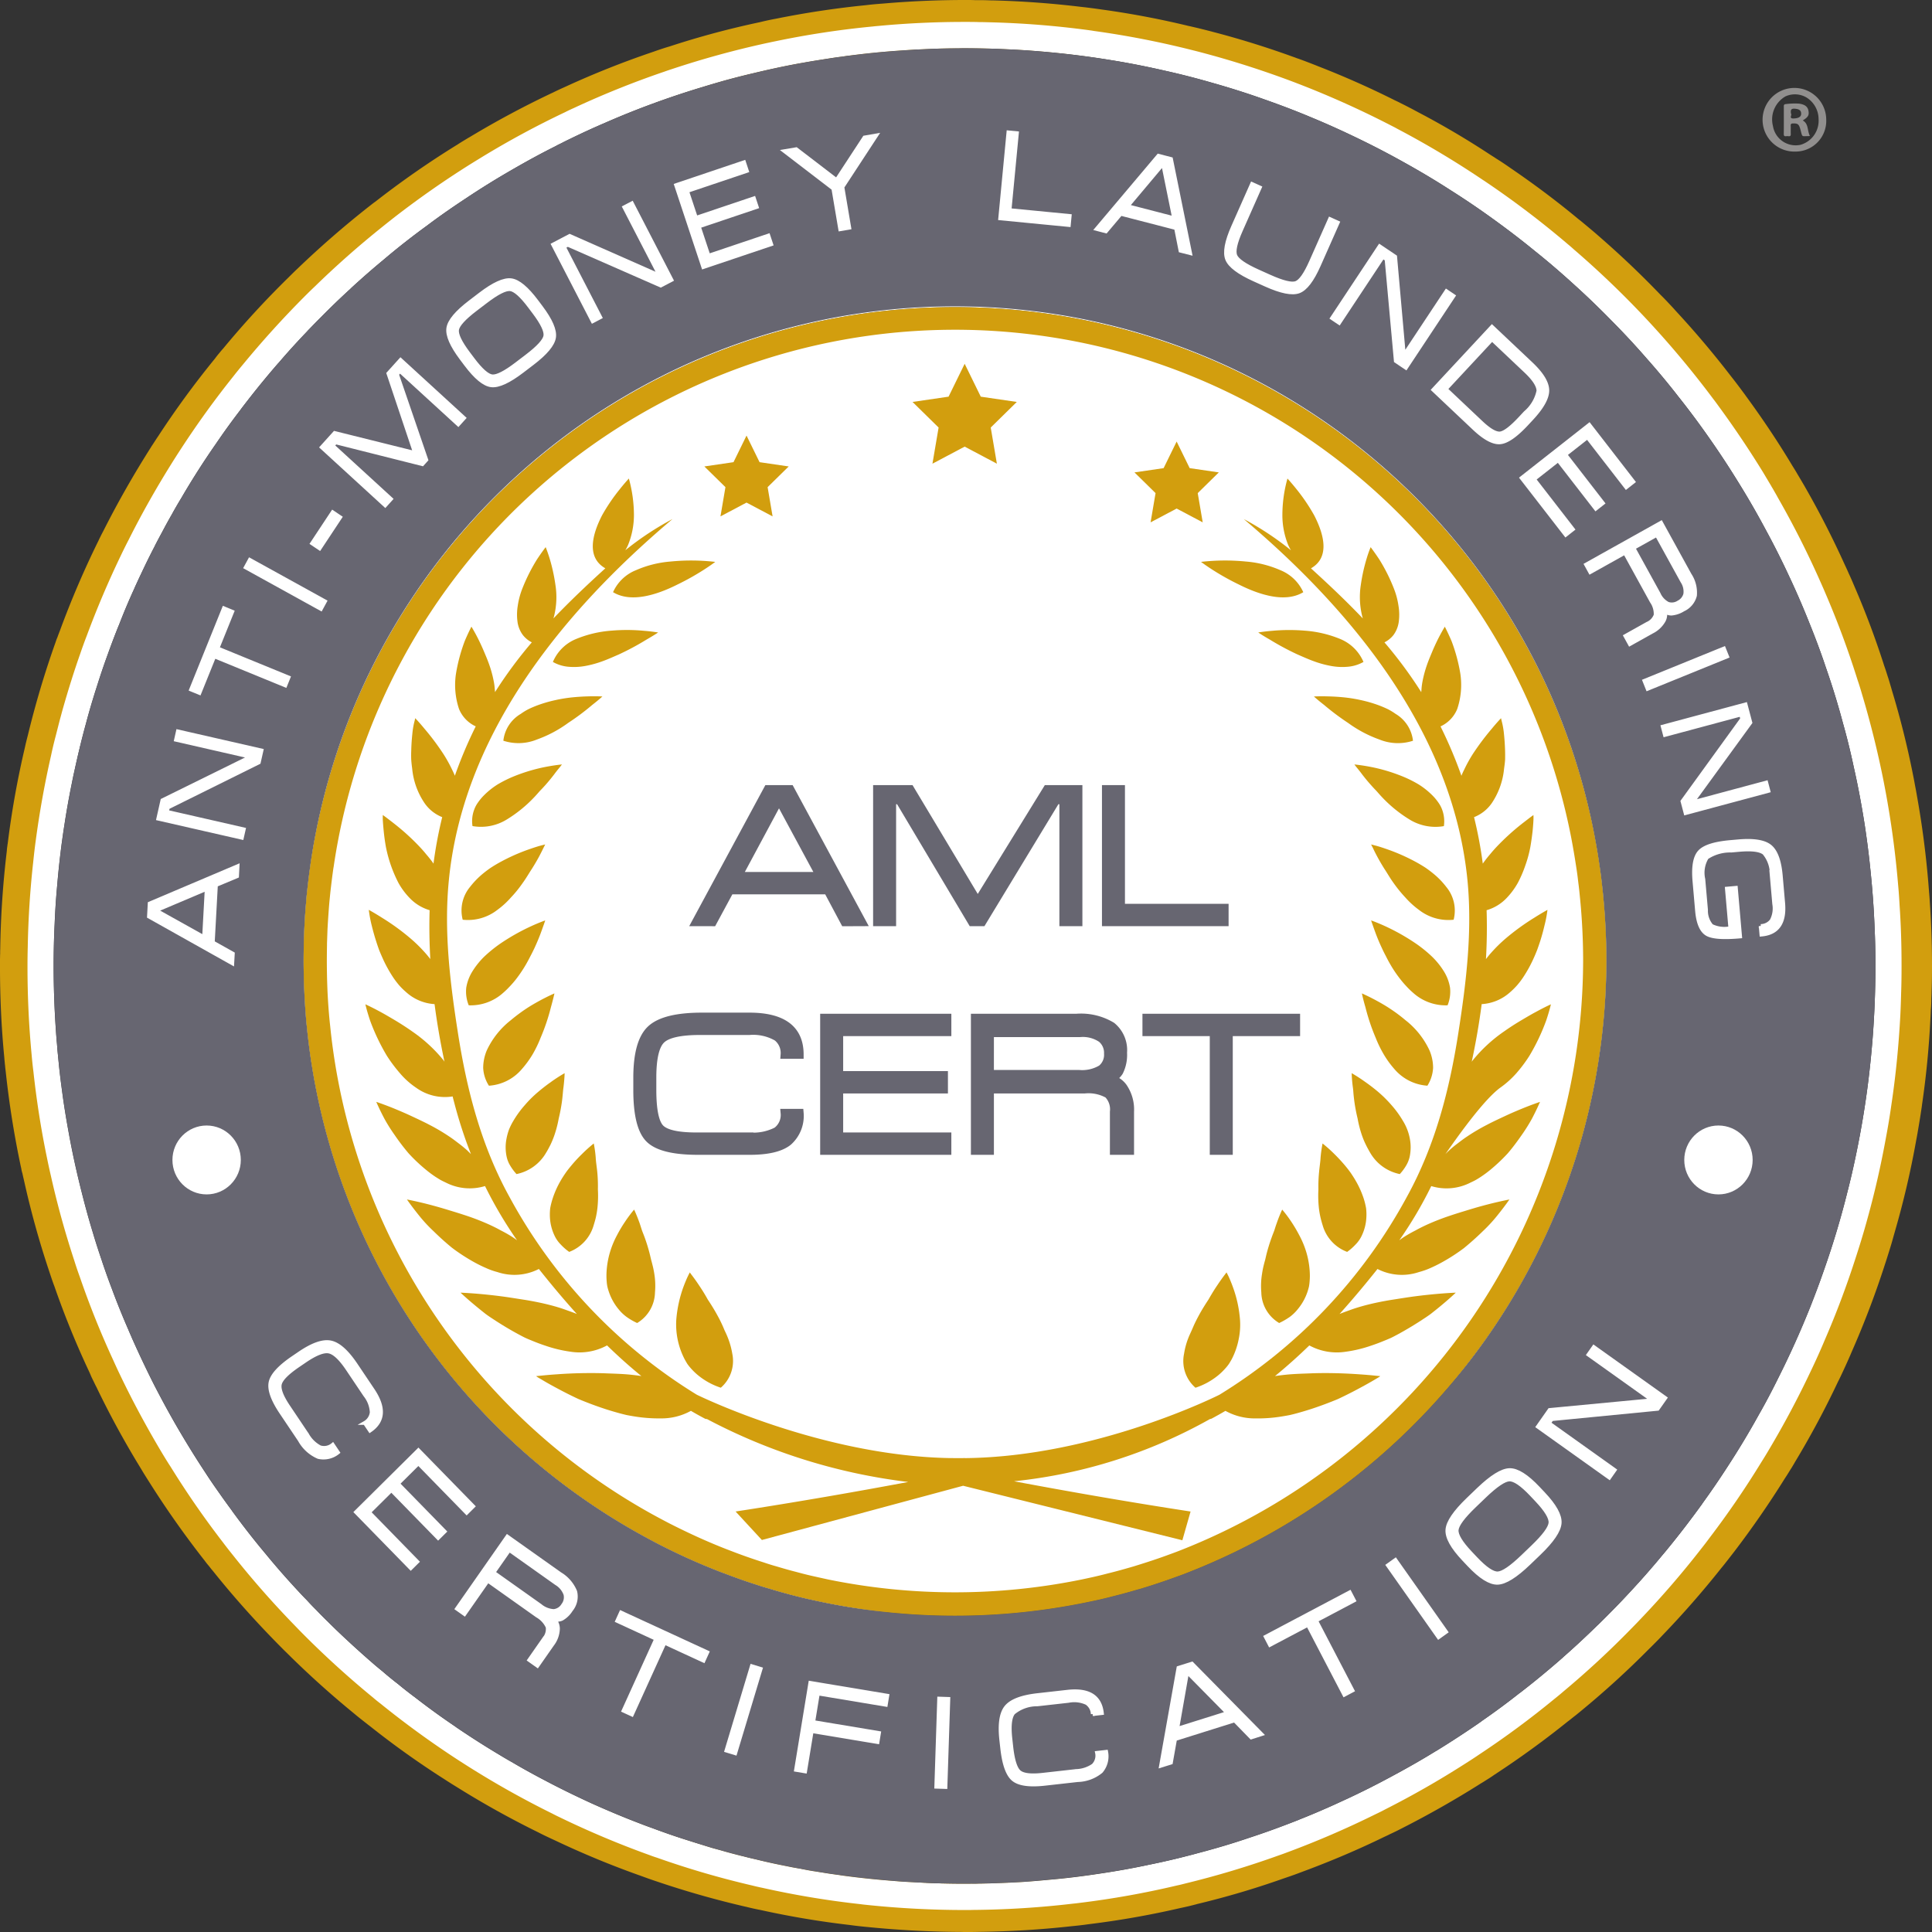 <svg xmlns="http://www.w3.org/2000/svg" viewBox="0 0 226.772 226.772"><rect x="0" y="0" width="226.772" height="226.772" fill="#333333" stroke="none"/><defs><style>.cls-1,.cls-7,.cls-8{fill:#fff;}.cls-2,.cls-5{fill:#676671;}.cls-2{stroke:#676671;stroke-width:1.013px;}.cls-2,.cls-7,.cls-8{stroke-miterlimit:10;}.cls-3{fill:none;}.cls-3,.cls-4,.cls-9{fill-rule:evenodd;}.cls-4,.cls-6{fill:#d29e0e;}.cls-7,.cls-8{stroke:#fff;}.cls-7{stroke-width:0.463px;}.cls-8{stroke-width:0.452px;}.cls-9{fill:#918f8e;}</style></defs><title>aml_logo</title><g id="Livello_2" data-name="Livello 2"><circle class="cls-1" cx="110.605" cy="110.03" r="79.439"/><path class="cls-2" d="M123.21,125.869h2.597L134.198,141.413l-1.967.008-1.995-3.743H118.731L116.712,141.417l-1.894-.004Zm1.298,1.152-4.858,9.046H129.392Z" transform="translate(-33.072 -33.209)"/><path class="cls-2" d="M136.062,125.869h3.832l7.938,13.245,8.162-13.245h3.62V141.413h-1.688V127.1h-.91l-8.68,14.313-1.154 0-8.524-14.314h-.91V141.413h-1.687Z" transform="translate(-33.072 -33.209)"/><path class="cls-2" d="M162.923,125.869h1.686V139.803h12.165v1.61H162.923Z" transform="translate(-33.072 -33.209)"/><path class="cls-2" d="M107.914,161.14V159.731q0-4.228,1.589-5.692,1.59-1.464,5.967-1.464h5.556q5.867,0,5.867,4.406h-1.687a2.412,2.412,0,0,0-.889-2.058,5.658,5.658,0,0,0-3.29-.738H115.248q-3.49,0-4.568,1.016-1.078,1.015-1.078,4.498v1.428q0,3.573.943,4.543.944.972,4.274.972h6.193a6.048,6.048,0,0,0,3.253-.643,2.391,2.391,0,0,0,.943-2.13h1.687a3.992,3.992,0,0,1-1.332,3.321q-1.332,1.062-4.484,1.062H114.996q-4.242,0-5.661-1.387Q107.914,165.479,107.914,161.14Z" transform="translate(-33.072 -33.209)"/><path class="cls-2" d="M129.847,152.708h14.385v1.61H131.534v5.121h12.297v1.61h-12.297v5.592h12.697v1.61H129.847Z" transform="translate(-33.072 -33.209)"/><path class="cls-2" d="M164.855,156.769a4.407,4.407,0,0,1-.444,2.22,2.04,2.04,0,0,1-1.088.853,2.521,2.521,0,0,1,1.554.984,4.624,4.624,0,0,1,.799,2.863v4.563h-1.82v-4.541a2.565,2.565,0,0,0-.711-2.091,4.738,4.738,0,0,0-2.779-.57H149.227v7.202h-1.687V152.708h11.876a6.95,6.95,0,0,1,4.14.976A3.605,3.605,0,0,1,164.855,156.769Zm-15.628,2.537h10.494a4.443,4.443,0,0,0,2.656-.606,2.152,2.152,0,0,0,.79-1.82,2.203,2.203,0,0,0-.79-1.797,3.946,3.946,0,0,0-2.523-.652H149.227Z" transform="translate(-33.072 -33.209)"/><path class="cls-2" d="M185.167,152.708v1.61h-7.903v13.933h-1.686V154.319h-7.903v-1.61Z" transform="translate(-33.072 -33.209)"/><path class="cls-3" d="M216.196,144.92c0,39.15-31.501,70.885-70.36,70.885-38.858,0-70.36-31.735-70.36-70.885,0-39.154,31.503-70.891,70.36-70.891C184.695,74.029,216.196,105.765,216.196,144.92Z" transform="translate(-33.072 -33.209)"/><path class="cls-4" d="M259.591,139.169c-.02-.335-.04-.661-.071-.996a.501.501,0,0,0-.01-.122q-.045-.579-.091-1.159c-.283-3.426-.727-6.821-1.322-10.156-.04-.234-.081-.457-.121-.691l-.151-.793c-.071-.407-.151-.803-.232-1.21q-.999-5.017-2.472-9.861c-.05-.183-.101-.366-.161-.549-.101-.366-.212-.732-.333-1.088-.121-.386-.242-.773-.383-1.159q-1.514-4.742-3.471-9.271l-.182-.427q-.242-.579-.515-1.159c-.161-.376-.333-.742-.505-1.108q-2.058-4.544-4.52-8.855c-.05-.091-.111-.193-.161-.285-.272-.468-.545-.925-.817-1.383-.192-.336-.393-.661-.605-.996-1.685-2.816-3.511-5.54-5.449-8.184-.04-.061-.081-.112-.121-.173-.333-.447-.656-.884-.989-1.322-.222-.295-.454-.59-.686-.884q-3.088-4.01-6.529-7.716a.269.269,0,0,0-.05-.061c-.282-.315-.575-.62-.868-.935-.262-.275-.515-.539-.797-.813-2.311-2.409-4.742-4.717-7.265-6.903-.03-.03-.061-.051-.091-.081-.474-.417-.969-.823-1.453-1.23-.262-.214-.515-.437-.777-.63-2.513-2.094-5.136-4.056-7.82-5.896-.051-.031-.101-.071-.151-.102-.565-.396-1.12-.773-1.695-1.128-.242-.163-.484-.315-.727-.468q-4.117-2.714-8.506-5.012a2.135,2.135,0,0,0-.212-.112c-.595-.325-1.211-.64-1.826-.945-.212-.112-.424-.214-.646-.315q-4.405-2.211-9.021-4.005c-.081-.031-.172-.071-.252-.102-.696-.274-1.382-.539-2.089-.793h-.01c-.182-.061-.353-.132-.535-.193-3.078-1.118-6.236-2.104-9.435-2.938-.091-.02-.172-.051-.262-.071-.716-.183-1.433-.366-2.159-.529-.141-.031-.272-.071-.414-.092q-4.889-1.189-9.949-1.901c-.081-.01-.151-.02-.232-.031-.686-.102-1.382-.193-2.058-.274-.101-.01-.192-.02-.293-.031-3.431-.417-6.902-.681-10.423-.773h-.192c-.585-.02-1.16-.041-1.746-.03a1.083,1.083,0,0,0-.182,0c-.373-.02-.737-.02-1.1-.02-3.199,0-6.347.132-9.465.396-.04,0-.071.01-.111.01-.676.051-1.342.102-2.008.183a.17.17,0,0,0-.071.01,107.207,107.207,0,0,0-10.635,1.596c-.666.122-1.322.264-1.978.427h-.01a101.773,101.773,0,0,0-10.534,2.836c-.04.01-.071.02-.111.031-.605.183-1.211.386-1.806.6-.02.01-.04.01-.061.02a105.871,105.871,0,0,0-10.04,3.985c-.071.031-.151.071-.222.102-.474.213-.949.427-1.413.661-.03.01-.061.031-.091.041a110.023,110.023,0,0,0-9.717,5.205c-.111.061-.212.122-.313.183-.404.244-.797.478-1.191.742a.41.41,0,0,0-.091.051,106.911,106.911,0,0,0-9.101,6.313l-.394.305c-.182.122-.343.254-.525.396-.01.01-.03.02-.04.03a112.956,112.956,0,0,0-8.557,7.431c-.141.132-.272.254-.404.386-.192.193-.383.376-.585.579l-.01.01A107.642,107.642,0,0,0,59.277,74.107c-.151.163-.283.325-.424.498-.182.213-.363.437-.525.661-.01.02-.03.031-.04.051A105.847,105.847,0,0,0,51.648,84.395c-.141.203-.272.407-.404.61-.111.173-.232.356-.353.539a.926.926,0,0,0-.081.132c-2.028,3.192-3.905,6.476-5.62,9.881-.121.224-.242.457-.353.691a3.834,3.834,0,0,0-.172.356c-.04.071-.071.153-.111.224a108.814,108.814,0,0,0-4.47,10.461c-.101.254-.192.498-.283.752a2.725,2.725,0,0,0-.141.366c-.04.102-.071.213-.111.315a108.848,108.848,0,0,0-3.219,10.837c-.071.264-.141.539-.202.803a1.634,1.634,0,0,0-.051.213c-.03.132-.061.275-.091.407a106.24,106.24,0,0,0-2.008,11.233,2.568,2.568,0,0,0-.04.275,4.899,4.899,0,0,0-.061.539c0,.031-.01.071-.01.102a109.919,109.919,0,0,0-.767,11.447c-.01.203-.01.407-.01.61-.01.112-.01.213-.01.325-.01.234-.01.457-.01.691v.396c0,3.609.161,7.197.505,10.715.01.183.03.376.05.559.01.132.02.264.04.386.02.254.05.498.081.752a110.103,110.103,0,0,0,1.725,10.908c.03.153.071.315.101.468a3.615,3.615,0,0,0,.131.549c.051.254.111.508.172.762a105.015,105.015,0,0,0,2.946,10.654l.121.366c.091.264.172.518.262.773.081.244.172.488.262.722a103.102,103.102,0,0,0,4.107,10.074l.121.275c.101.264.232.508.353.762.111.224.212.447.333.671a105.815,105.815,0,0,0,5.267,9.647c.03.061.071.112.101.173.182.305.373.61.565.915.121.193.252.396.373.59q2.936,4.636,6.317,8.956c.03.03.05.071.081.102.161.224.333.437.525.661.141.183.282.366.434.539,2.24,2.806,4.632,5.5,7.144,8.082l.01.01c.343.356.686.701,1.039,1.057.141.142.283.285.434.427q3.784,3.766,7.921,7.147c.02.01.03.031.05.041.454.386.928.752,1.392,1.118.131.102.252.203.383.295q4.117,3.279,8.547,6.12a.251.251,0,0,0,.071.041c.525.346,1.039.671,1.584,1.006.101.061.212.132.313.193q4.51,2.806,9.313,5.164c.03.01.051.031.081.041.545.285,1.12.549,1.685.813.071.03.151.071.222.102a105.646,105.646,0,0,0,9.899,4.097c.02.01.04.01.061.02.636.234,1.282.468,1.927.681.04.01.081.03.121.041,3.37,1.139,6.831,2.125,10.353,2.938h.02c.545.142,1.11.264,1.675.376h.01a103.513,103.513,0,0,0,10.605,1.779.127.127,0,0,0,.061.01c.666.091,1.332.163,2.008.224.03,0,.061.01.091.01,3.511.346,7.073.539,10.676.559h.161c.182.01.363.01.555.01.515,0,1.029,0,1.554-.02h.182c3.501-.051,6.952-.254,10.373-.63.091-.01.192-.02.283-.03.636-.061,1.292-.132,1.927-.224.081-.01.151-.02.232-.03a103.261,103.261,0,0,0,10.222-1.789c.131-.031.272-.061.404-.092.585-.122,1.16-.254,1.736-.407.091-.02.172-.051.262-.071a100.283,100.283,0,0,0,10.04-2.968c.182-.061.353-.122.535-.183.515-.173,1.019-.356,1.524-.549.091-.03.182-.071.272-.102,3.269-1.21,6.478-2.572,9.586-4.087.222-.102.444-.203.656-.315.383-.173.777-.366,1.15-.559l.242-.122c3.178-1.616,6.276-3.375,9.263-5.266.252-.142.494-.305.737-.457.252-.153.484-.305.716-.468.04-.03.091-.061.131-.091,2.956-1.932,5.832-4.016,8.587-6.232.252-.183.494-.386.737-.579.323-.244.636-.508.959-.773.02-.02.05-.041.071-.061a105.013,105.013,0,0,0,7.77-7.096c.252-.244.505-.498.757-.752.262-.264.525-.529.777-.803l.01-.01q3.693-3.828,6.993-7.99c.252-.295.484-.6.716-.895.222-.285.434-.559.656-.844.02-.03.05-.061.071-.091q3.194-4.178,5.984-8.651c.232-.346.444-.691.656-1.037.151-.224.282-.457.424-.691l.121-.213a104.807,104.807,0,0,0,5.035-9.403c.202-.386.373-.762.555-1.149.323-.691.636-1.383.938-2.084.05-.122.101-.234.151-.356a106.052,106.052,0,0,0,3.875-10.207c.141-.417.272-.844.404-1.261.212-.671.414-1.332.595-2.003l.182-.64a103.825,103.825,0,0,0,2.482-10.644c.071-.366.141-.742.202-1.118.131-.762.262-1.535.373-2.298.04-.254.081-.518.111-.773q.726-4.941.979-9.993c.02-.366.04-.722.05-1.088.04-.437.061-.874.061-1.322.01-.295.03-.59.03-.895.04-.986.05-1.972.05-2.968C259.844,144.1,259.763,141.629,259.591,139.169ZM40.044,129.918c.232-1.525.505-3.029.807-4.534.04-.224.091-.457.131-.681.081-.386.161-.762.252-1.149V123.544c.182-.823.363-1.637.565-2.46.03-.142.061-.275.101-.417.192-.752.383-1.494.595-2.247.03-.092.05-.193.081-.285.404-1.525.858-3.04,1.352-4.534.071-.224.141-.437.212-.661.313-.956.636-1.911.969-2.857.404-1.088.817-2.176,1.241-3.243a1.839,1.839,0,0,1,.081-.213l.01-.01c.585-1.474,1.211-2.928,1.857-4.361v-.01c.091-.203.182-.407.282-.61.161-.356.323-.701.484-1.047.535-1.098,1.07-2.196,1.635-3.273v-.01c.262-.498.525-.996.787-1.484a.761.761,0,0,0,.071-.122c.373-.712.767-1.413,1.16-2.115.383-.701.797-1.393,1.221-2.084v-.01l.333-.549c1.12-1.86,2.301-3.68,3.522-5.449a.176.176,0,0,0,.04-.051.01.01,0,0,1,.01-.01c.949-1.393,1.947-2.755,2.977-4.097v-.01c.121-.153.232-.315.363-.468.232-.315.474-.62.727-.935,1.11-1.393,2.23-2.745,3.4-4.087l.01-.01c1.1-1.281,2.25-2.531,3.431-3.751v-.01q.182-.183.363-.366c.393-.417.797-.834,1.221-1.24,1.11-1.118,2.25-2.206,3.4-3.263h.01l.03-.03c.101-.102.192-.183.293-.275,1.181-1.078,2.381-2.125,3.622-3.141.111-.092.222-.193.343-.275,1.564-1.322,3.189-2.572,4.843-3.772l.091-.061c1.463-1.098,2.967-2.135,4.49-3.131.101-.071.202-.132.303-.203,1.746-1.139,3.511-2.226,5.328-3.253.03-.02.061-.031.091-.051,1.635-.935,3.289-1.84,4.985-2.674.071-.041.151-.071.222-.112.111-.051.212-.112.323-.163.353-.183.716-.366,1.08-.539,1.342-.651,2.694-1.271,4.056-1.85.03-.01.05-.02.081-.031q2.755-1.205,5.59-2.237c.04-.01.081-.03.121-.041q2.815-1.037,5.721-1.901c.01,0,.03-.01.04-.01.969-.295,1.937-.579,2.926-.844.979-.264,1.968-.518,2.956-.752h.02v-.01l1.453-.335c1.463-.336,2.936-.64,4.42-.905h.02c1.039-.193,2.089-.356,3.128-.518.525-.081,1.049-.163,1.584-.224.262-.041.525-.081.787-.112l.787-.091q2.891-.351,5.812-.539c.515-.03,1.029-.071,1.544-.102.555-.02,1.1-.051,1.665-.071,1.019-.041,2.038-.061,3.067-.061.242-.01.474-.01.716-.01.838,0,1.685.01,2.523.031.838.01,1.665.041,2.482.081.071,0,.141.01.212.01,2.099.092,4.157.254,6.216.468a1.647,1.647,0,0,1,.222.02c1.796.193,3.592.427,5.368.712.111.02.212.031.323.051,2.109.335,4.187.742,6.246,1.2.091.02.172.041.262.061,1.695.376,3.4.803,5.065,1.271.141.041.293.081.434.122,2.058.569,4.077,1.2,6.074,1.911l.272.091c1.625.569,3.219,1.159,4.803,1.81.182.071.363.152.545.224q2.876,1.189,5.691,2.541c.081.041.172.081.252.122q2.301,1.113,4.551,2.348c.212.102.414.224.626.336,1.786.986,3.542,2.023,5.277,3.131.071.041.131.081.202.122,1.453.915,2.876,1.86,4.268,2.857.232.152.454.305.676.468,1.665,1.189,3.289,2.409,4.874,3.7a1.365,1.365,0,0,1,.141.112c1.362,1.078,2.684,2.206,3.986,3.365.242.203.474.417.706.63,1.453,1.311,2.886,2.663,4.248,4.046l.081.081c1.231,1.23,2.432,2.491,3.572,3.792.222.234.434.468.646.712q1.937,2.165,3.713,4.443c.02.02.03.041.05.061,1.1,1.383,2.169,2.796,3.189,4.229.202.275.393.539.585.813q1.695,2.409,3.259,4.92a1.531,1.531,0,0,1,.101.173c.918,1.474,1.806,2.979,2.644,4.514.182.305.343.61.515.925.908,1.647,1.756,3.324,2.563,5.022.04.091.091.183.131.274.747,1.566,1.443,3.131,2.099,4.737.141.325.272.651.404.986.696,1.718,1.352,3.446,1.937,5.205.05.132.091.275.141.407q.878,2.516,1.584,5.073c.101.346.202.691.293,1.037.474,1.677.888,3.375,1.261,5.083.04.173.081.346.111.518q.59,2.653,1.029,5.347c.061.335.121.671.172,1.006.252,1.677.474,3.375.646,5.083l.061.64c.182,1.789.323,3.609.404,5.429.02.264.03.539.04.803.071,1.515.101,3.029.101,4.564v.376c0,.295,0,.59-.01.884q-.03,3.035-.242,6.039c-.01.234-.02.468-.04.701-.131,1.769-.303,3.517-.515,5.266-.04.315-.081.64-.131.956-.313,2.46-.737,4.9-1.221,7.309-.04.193-.081.396-.121.59-.303,1.464-.646,2.928-1.019,4.371-.081.325-.161.651-.252.966-.696,2.674-1.493,5.307-2.412,7.889-.03.112-.071.224-.111.335-.505,1.464-1.06,2.907-1.625,4.341-.141.356-.293.712-.444,1.057-.979,2.389-2.058,4.737-3.219,7.035-.03.071-.071.132-.101.203-.737,1.494-1.514,2.958-2.351,4.402-.182.315-.363.64-.545.956q-1.438,2.531-3.037,4.971l-.061.091q-1.438,2.211-2.997,4.341V209.68c-.212.285-.414.569-.626.854-1.16,1.555-2.351,3.09-3.592,4.595l-.01.01h-.01c-.172.213-.353.427-.525.64-.353.427-.716.854-1.08,1.271-.555.651-1.14,1.301-1.715,1.942a2.146,2.146,0,0,1-.151.153v.01c-.222.244-.444.478-.666.712-.888.966-1.806,1.921-2.755,2.857-.414.417-.838.844-1.282,1.261h-.01l-.061.061c-1.302,1.271-2.624,2.491-3.986,3.67-.222.193-.444.386-.676.579-1.453,1.25-2.936,2.47-4.46,3.639h-.01l-.121.092c-1.423,1.108-2.896,2.176-4.379,3.202-.212.152-.424.295-.646.447-.666.457-1.352.915-2.038,1.362-.898.579-1.806,1.159-2.734,1.718h-.01c-.071.041-.151.092-.222.132q-2.301,1.388-4.672,2.653v.01q-.318.168-.636.335c-.726.396-1.463.773-2.19,1.139-.959.478-1.917.935-2.876,1.383h-.01c-.091.041-.172.081-.262.122-.827.376-1.665.752-2.482,1.108-.928.396-1.857.773-2.785,1.149l-.01.01-.545.213c-.303.112-.605.234-.918.346-1.443.539-2.906,1.057-4.389,1.535l-.272.091c-1.826.61-3.693,1.159-5.57,1.657v.01c-.141.041-.282.081-.424.112-.343.092-.696.183-1.039.275q-1.468.366-2.936.701c-.505.112-.989.213-1.483.315h-.01c-.081.02-.172.03-.252.051-1.988.417-3.986.762-6.014,1.057-.101.02-.212.031-.313.041-1.796.264-3.612.488-5.449.64-.071.01-.151.01-.222.02-1.07.102-2.139.193-3.219.254s-2.149.112-3.239.142c-.515.02-1.029.031-1.544.041h-.182c-.293.01-.575.02-.858.01h-.858c-.817,0-1.625-.01-2.432-.03-.182,0-.353-.01-.535-.01h-.01c-.515-.01-1.019-.031-1.534-.051a.86.86,0,0,0-.161-.01h-.04c-.303-.02-.616-.031-.918-.051l-.575-.031c-.282-.02-.555-.03-.837-.051-.525-.031-1.049-.081-1.574-.122h-.01q-2.967-.244-5.883-.64c-.535-.071-1.059-.142-1.584-.224-.686-.102-1.362-.224-2.038-.335-.04-.01-.091-.01-.131-.02l-.182-.03c-.161-.031-.313-.061-.474-.081-.232-.051-.474-.092-.706-.132-.394-.081-.787-.153-1.17-.234-1.201-.234-2.391-.488-3.582-.773-.222-.051-.434-.102-.656-.153-.313-.071-.626-.152-.938-.234-.151-.031-.303-.071-.454-.112-.727-.183-1.453-.376-2.18-.59-.151-.041-.293-.081-.444-.122l-.454-.122c-.999-.285-1.988-.59-2.967-.905-.01,0-.03-.01-.04-.01h-.01c-1.443-.447-2.876-.945-4.299-1.474-.424-.152-.858-.315-1.282-.488a.787.787,0,0,1-.141-.051c-1.897-.722-3.784-1.505-5.63-2.328a.304.304,0,0,0-.081-.041c-1.786-.813-3.542-1.657-5.277-2.572a2.27,2.27,0,0,1-.222-.112q-2.028-1.037-4.006-2.186h-.01c-.404-.234-.817-.478-1.221-.722-.03-.02-.05-.03-.081-.051-1.675-.996-3.32-2.043-4.934-3.121-.101-.061-.192-.132-.293-.193-1.665-1.118-3.279-2.298-4.874-3.507-.02-.02-.051-.03-.071-.051h-.01c-.626-.468-1.231-.935-1.826-1.433-.636-.498-1.261-1.006-1.887-1.525-.283-.234-.565-.478-.848-.722l-.363-.305c-1.463-1.25-2.876-2.541-4.258-3.853-.01-.02-.03-.03-.04-.041-.313-.295-.626-.6-.938-.895-.464-.447-.918-.905-1.382-1.383-.383-.386-.757-.783-1.12-1.169-.252-.264-.505-.518-.737-.783-.131-.132-.262-.275-.383-.407-1.281-1.372-2.513-2.765-3.703-4.209l-.01-.01c-1.281-1.515-2.502-3.06-3.693-4.646-.111-.153-.232-.305-.343-.457v-.01c-.535-.722-1.059-1.444-1.574-2.176a.01.01,0,0,1-.01-.01c-.494-.732-1.009-1.474-1.493-2.216l-.061-.091q-1.725-2.577-3.3-5.276c-.101-.183-.212-.356-.313-.539-.858-1.494-1.695-3.019-2.482-4.564-.03-.051-.051-.112-.081-.163-.757-1.494-1.483-2.989-2.18-4.514-.151-.336-.303-.661-.444-.996-.091-.193-.172-.396-.262-.59v-.01c-.686-1.586-1.342-3.192-1.947-4.819-.03-.081-.061-.173-.091-.254-.383-1.027-.767-2.043-1.12-3.08v-.01c-.303-.915-.595-1.83-.878-2.755-.071-.214-.141-.427-.202-.64-.484-1.576-.938-3.172-1.332-4.778-.03-.112-.061-.224-.081-.335-.505-2.003-.959-4.036-1.332-6.089-.04-.214-.081-.417-.121-.63-.293-1.606-.555-3.223-.777-4.859-.02-.142-.04-.274-.051-.417-.141-1.037-.262-2.094-.373-3.141-.061-.6-.121-1.2-.161-1.799-.03-.396-.071-.793-.091-1.2-.02-.193-.03-.396-.04-.6-.111-1.596-.182-3.212-.222-4.829,0-.163-.01-.325-.01-.498-.01-.671-.02-1.342-.02-2.023,0-1.484.03-2.969.101-4.432,0-.183.01-.376.02-.559.061-1.515.161-3.029.303-4.524.01-.183.03-.356.05-.539.182-2.104.444-4.188.767-6.242C40.004,130.172,40.024,130.04,40.044,129.918Z" transform="translate(-33.072 -33.209)"/><path class="cls-3" d="M220.245,145.839a75.793,75.793,0,0,1-48.081,70.602c-.444.173-.888.346-1.342.508-1.413.518-2.856.996-4.309,1.433h-.01c-.999.295-2.008.579-3.027.834-1.049.275-2.109.508-3.179.732a75.388,75.388,0,0,1-30.271,0c-.525-.112-1.049-.224-1.574-.346-.787-.173-1.554-.366-2.321-.569-.777-.203-1.534-.417-2.301-.651-.505-.142-1.009-.295-1.514-.468-1.372-.437-2.714-.925-4.056-1.433h-.01c-.414-.163-.838-.325-1.251-.498-2.038-.823-4.026-1.749-5.974-2.745q-1.044-.534-2.058-1.098a75.961,75.961,0,0,1-38.505-58.424c-.101-.915-.172-1.83-.232-2.755-.03-.498-.061-1.006-.081-1.505-.03-.549-.051-1.108-.061-1.667-.01-.59-.02-1.189-.02-1.779,0-.651.01-1.301.02-1.952.02-.64.04-1.281.071-1.911.061-1.25.151-2.48.272-3.711a.014.014,0,0,0,0-.02c.111-1.189.262-2.379.434-3.548V134.86c5.277-36.516,36.588-64.666,74.296-64.666,36.447,0,66.899,26.289,73.66,61.016.212,1.118.414,2.247.585,3.385q.136.869.242,1.738c.071.59.141,1.179.202,1.779.192,1.901.323,3.833.373,5.774C220.235,144.538,220.245,145.189,220.245,145.839Z" transform="translate(-33.072 -33.209)"/><path class="cls-3" d="M255.767,139.718c-.04-.905-.111-1.799-.182-2.694q-.394-5.063-1.261-9.993c-.121-.752-.262-1.494-.404-2.237q-.984-5.093-2.432-10.024c-.172-.61-.353-1.22-.545-1.82-1.07-3.426-2.29-6.791-3.673-10.064-.212-.488-.424-.986-.636-1.474q-2.21-5.032-4.884-9.79c-.111-.203-.222-.407-.343-.61-.101-.183-.202-.356-.303-.529-.061-.092-.111-.183-.161-.275l-.908-1.525q-2.391-3.965-5.086-7.696c-.232-.315-.464-.63-.706-.945a108.21,108.21,0,0,0-7.184-8.753c-.303-.335-.605-.661-.898-.986a109.853,109.853,0,0,0-8.355-8.041c-.172-.153-.343-.305-.515-.447a106.806,106.806,0,0,0-9.505-7.289c-.141-.102-.283-.203-.434-.295A106.545,106.545,0,0,0,196.991,48.011c-.101-.051-.202-.102-.303-.163a110.986,110.986,0,0,0-11.18-5.063.682.682,0,0,1-.081-.03,108.912,108.912,0,0,0-11.856-3.802l-.091-.031a109.903,109.903,0,0,0-12.209-2.409.59.59,0,0,1-.141-.02,110.776,110.776,0,0,0-12.26-.966c-.222-.01-.444-.02-.666-.02-.666-.01-1.332-.02-1.998-.02-3.461,0-6.892.163-10.272.488a1.942,1.942,0,0,0-.242.02,107.074,107.074,0,0,0-12.058,1.83c-.131.03-.272.061-.414.091A105.27,105.27,0,0,0,111.636,41.088c-.141.041-.282.092-.424.142A106.308,106.308,0,0,0,100.113,45.683c-.202.091-.394.183-.595.285a106.747,106.747,0,0,0-10.232,5.53c-.252.153-.505.305-.757.468a108.963,108.963,0,0,0-9.394,6.567c-.394.295-.787.61-1.181.925Q73.64,62.919,69.68,66.798c-.353.346-.706.691-1.049,1.047-2.543,2.552-4.964,5.246-7.255,8.051-.333.407-.666.813-.989,1.23C58.167,79.932,56.068,82.85,54.121,85.869c-.333.518-.666,1.047-.989,1.576a103.72,103.72,0,0,0-5.075,9.109c-.323.62-.626,1.24-.908,1.871q-2.195,4.605-3.955,9.434-.378,1.006-.727,2.043-1.075,3.126-1.968,6.333c-.101.346-.192.691-.282,1.027-.111.396-.212.793-.313,1.189s-.192.793-.283,1.189c-.192.773-.373,1.545-.545,2.328-.706,3.202-1.282,6.466-1.705,9.769-.111.925-.222,1.85-.313,2.775q-.499,4.803-.575,9.708c-.02.61-.02,1.21-.02,1.82,0,.264,0,.518.01.783q.03,4.986.494,9.871c.081.823.161,1.637.262,2.45.383,3.304.918,6.557,1.584,9.759.172.844.363,1.677.555,2.511q1.12,4.819,2.664,9.475c.252.783.515,1.555.797,2.328q1.665,4.727,3.754,9.241c.333.752.686,1.494,1.049,2.226q2.164,4.468,4.722,8.692c.424.701.848,1.393,1.282,2.084q2.694,4.224,5.741,8.194.772,1.022,1.574,2.013c2.119,2.633,4.359,5.174,6.72,7.594.515.539,1.049,1.067,1.574,1.596q3.633,3.614,7.588,6.852c.525.447,1.059.874,1.604,1.301q4.087,3.233,8.466,6.069c.585.386,1.181.762,1.776,1.128q4.359,2.714,9.001,5.012c.636.325,1.271.63,1.907.925q4.647,2.211,9.525,3.975c.626.234,1.261.447,1.897.671h.01q4.889,1.662,9.979,2.877c.757.173,1.514.346,2.28.508q5.025,1.083,10.222,1.677c.686.092,1.382.163,2.079.224q5.07.503,10.282.518h.343c.575,0,1.15,0,1.725-.02,3.501-.051,6.972-.264,10.383-.651.666-.071,1.332-.153,1.988-.234q5.161-.671,10.151-1.81,1.105-.244,2.179-.518c3.279-.813,6.508-1.779,9.657-2.887.726-.254,1.453-.508,2.169-.783q4.722-1.769,9.223-3.944c.747-.366,1.493-.732,2.23-1.118q4.329-2.211,8.436-4.819c.817-.498,1.625-1.027,2.432-1.566q4.041-2.699,7.83-5.754c.676-.539,1.352-1.088,2.008-1.647q3.723-3.126,7.144-6.577c.636-.64,1.261-1.291,1.877-1.942q3.3-3.477,6.286-7.238c.565-.712,1.13-1.433,1.675-2.165q2.891-3.827,5.459-7.919c.515-.813,1.019-1.637,1.493-2.47q2.407-4.041,4.45-8.295,1.044-2.181,1.988-4.402,1.816-4.193,3.269-8.56c.595-1.769,1.14-3.568,1.645-5.378q1.211-4.361,2.058-8.865c.293-1.484.545-2.979.777-4.493.484-3.263.827-6.577,1.009-9.932.071-1.047.121-2.094.141-3.141.04-1.139.061-2.277.061-3.426Q255.949,142.854,255.767,139.718ZM148.002,254.298c-.293.01-.575.02-.858.01h-.858c-.817,0-1.625-.01-2.432-.03-.182,0-.353-.01-.535-.01h-.01c-.515-.01-1.019-.031-1.534-.051a.86.86,0,0,0-.161-.01h-.04c-.303-.02-.616-.031-.918-.051l-.575-.031c-.313-.01-.636-.03-.949-.051-.525-.031-1.049-.081-1.564-.122h-.01c-1.968-.163-3.905-.376-5.842-.64-.525-.071-1.049-.142-1.574-.224-.424-.071-.838-.132-1.261-.203-.505-.071-1.009-.163-1.514-.264-.232-.051-.474-.092-.706-.132-.394-.081-.787-.153-1.17-.234-1.201-.234-2.391-.488-3.582-.773-.222-.051-.434-.102-.656-.153-.313-.071-.626-.152-.938-.234l-.454-.122c-.727-.193-1.453-.376-2.18-.579-.151-.041-.293-.081-.444-.122-.565-.163-1.14-.336-1.705-.508s-1.13-.346-1.685-.529h-.01c-1.433-.447-2.856-.945-4.268-1.474-.464-.173-.938-.356-1.403-.539-1.917-.732-3.814-1.525-5.671-2.369-1.847-.844-3.673-1.728-5.459-2.684q-2.013-1.037-3.976-2.186h-.01c-.434-.254-.868-.508-1.292-.773-1.766-1.057-3.491-2.165-5.197-3.314q-2.497-1.708-4.904-3.558h-.01c-.616-.468-1.221-.935-1.816-1.433-.626-.498-1.251-1.006-1.867-1.525-.404-.335-.807-.681-1.201-1.027q-2.195-1.891-4.268-3.894c-.313-.295-.626-.6-.928-.895-.464-.447-.918-.905-1.372-1.383-.383-.386-.757-.783-1.12-1.169-.373-.396-.747-.793-1.11-1.189q-1.907-2.059-3.683-4.219c-1.392-1.657-2.714-3.355-4.006-5.103v-.01c-.535-.722-1.049-1.444-1.564-2.176a.01.01,0,0,1-.01-.01c-.494-.732-.999-1.474-1.483-2.216q-1.922-2.882-3.643-5.906c-.858-1.494-1.685-3.019-2.462-4.564q-1.181-2.318-2.25-4.676c-.242-.529-.464-1.057-.696-1.586v-.01q-1.029-2.379-1.937-4.819c-.414-1.108-.817-2.216-1.201-3.334v-.01c-.373-1.128-.726-2.257-1.07-3.395q-.726-2.364-1.322-4.778c-.585-2.318-1.1-4.676-1.524-7.055-.293-1.606-.555-3.223-.767-4.859-.161-1.179-.303-2.369-.424-3.558-.061-.6-.121-1.2-.161-1.799-.05-.6-.101-1.2-.131-1.799-.111-1.596-.182-3.212-.222-4.829-.02-.834-.03-1.677-.03-2.521,0-1.677.04-3.345.121-4.992.061-1.515.161-3.029.303-4.524.202-2.409.494-4.798.858-7.157.232-1.525.505-3.029.807-4.534.121-.61.242-1.22.373-1.83V123.544c.182-.823.363-1.637.565-2.46.03-.142.061-.275.101-.417q.318-1.266.666-2.531c.404-1.525.858-3.04,1.342-4.534.373-1.179.767-2.358,1.181-3.517.424-1.159.858-2.318,1.312-3.456l.01-.01c.575-1.474,1.201-2.928,1.836-4.361v-.01c.252-.559.505-1.108.767-1.657.525-1.098,1.059-2.196,1.614-3.273v-.01c.283-.539.565-1.078.858-1.606.373-.712.757-1.413,1.15-2.115.383-.701.787-1.393,1.211-2.084v-.01C55.675,89.427,56.966,87.404,58.318,85.442a.01.01,0,0,1,.01-.01q1.423-2.089,2.956-4.097v-.01c.353-.468.716-.935,1.08-1.403q1.65-2.089,3.39-4.097c1.09-1.281,2.23-2.531,3.4-3.751v-.01c.525-.539,1.039-1.078,1.574-1.606q1.65-1.677,3.38-3.263h.01c.111-.112.202-.203.313-.305,1.181-1.078,2.371-2.125,3.602-3.141q2.497-2.12,5.146-4.046c1.483-1.118,3.007-2.176,4.551-3.192q2.74-1.83,5.58-3.456c1.655-.956,3.33-1.871,5.045-2.724.182-.092.353-.183.535-.275.353-.183.716-.366,1.08-.539,1.332-.651,2.674-1.271,4.026-1.85q2.77-1.22,5.62-2.267,2.861-1.052,5.802-1.942,1.438-.442,2.906-.854c.979-.264,1.968-.518,2.956-.752h.02c.484-.122.969-.234,1.453-.346,1.463-.336,2.936-.64,4.42-.905h.02c1.039-.193,2.089-.356,3.128-.518.525-.081,1.049-.163,1.584-.224.262-.041.525-.081.787-.112.242-.03.474-.061.716-.091q2.861-.351,5.772-.539c.555-.041,1.1-.071,1.655-.102.555-.02,1.1-.051,1.665-.071,1.019-.041,2.038-.061,3.067-.061.242-.01.474-.01.716-.01.838,0,1.685.01,2.523.031s1.665.051,2.492.091c2.149.092,4.278.264,6.387.488q2.845.305,5.651.762c2.18.346,4.329.773,6.458,1.261,1.836.407,3.663.874,5.459,1.393,2.129.6,4.228,1.261,6.296,2.003,1.796.63,3.562,1.301,5.308,2.033,1.998.823,3.966,1.718,5.903,2.663q2.603,1.266,5.136,2.684c1.847,1.027,3.663,2.104,5.439,3.253q2.513,1.586,4.914,3.324c1.695,1.22,3.35,2.48,4.975,3.812,1.594,1.271,3.148,2.613,4.662,3.995,1.473,1.332,2.906,2.714,4.288,4.127,1.443,1.454,2.845,2.958,4.187,4.503q1.922,2.165,3.693,4.443c1.322,1.657,2.583,3.365,3.794,5.103q1.68,2.409,3.229,4.92,1.71,2.745,3.239,5.612,1.347,2.47,2.543,5.022c.938,1.972,1.806,3.965,2.613,5.998.696,1.718,1.342,3.446,1.927,5.205.747,2.145,1.413,4.31,1.998,6.516q.711,2.516,1.251,5.083c.515,2.267.938,4.554,1.302,6.872.252,1.677.474,3.375.646,5.083.242,2.267.414,4.564.505,6.872.071,1.515.101,3.029.101,4.564v.376q-.015,3.843-.293,7.624c-.131,1.769-.303,3.517-.515,5.266-.363,2.989-.858,5.947-1.463,8.855-.303,1.464-.636,2.928-1.009,4.371-.777,3.121-1.695,6.191-2.755,9.19-.505,1.464-1.049,2.907-1.614,4.341q-1.695,4.239-3.733,8.295c-.737,1.494-1.503,2.958-2.331,4.402-1.13,2.043-2.341,4.056-3.622,6.018q-1.423,2.211-2.967,4.341V209.68c-1.342,1.86-2.734,3.68-4.198,5.459h-.01c-.172.213-.353.427-.525.64-.353.427-.706.854-1.07,1.271-.555.651-1.13,1.301-1.705,1.942a2.146,2.146,0,0,1-.151.153v.01c-1.1,1.21-2.22,2.399-3.39,3.568-.414.417-.838.844-1.271,1.261h-.01c-1.312,1.291-2.644,2.531-4.016,3.731-1.655,1.454-3.36,2.867-5.106,4.219H211.44c-1.453,1.139-2.946,2.237-4.46,3.294-.878.61-1.766,1.22-2.664,1.81-.898.579-1.796,1.159-2.714,1.718h-.01q-2.391,1.464-4.864,2.785v.01c-.928.508-1.867.996-2.805,1.474-.949.478-1.897.935-2.856,1.383h-.01c-.908.417-1.816.834-2.724,1.23-.918.396-1.836.773-2.765,1.149l-.01.01c-.484.193-.959.376-1.443.559-1.433.539-2.886,1.057-4.359,1.535q-2.861.976-5.802,1.749v.01c-.484.132-.969.264-1.453.386-.969.244-1.937.478-2.916.701-.494.112-.979.213-1.473.315h-.01q-3.073.656-6.216,1.108c-1.887.285-3.794.518-5.721.681-2.119.213-4.268.346-6.428.407-.515.02-1.039.031-1.554.051Z" transform="translate(-33.072 -33.209)"/><path class="cls-3" d="M215.704,145.838c0-39.25-31.583-71.066-70.542-71.066s-70.54,31.816-70.54,71.066c0,39.254,31.581,71.074,70.54,71.074S215.704,185.092,215.704,145.838Z" transform="translate(-33.072 -33.209)"/><path class="cls-3" d="M217.063,146.728a71.556,71.556,0,1,1-71.556-71.745A71.653,71.653,0,0,1,217.063,146.728Z" transform="translate(-33.072 -33.209)"/><path class="cls-1" d="M256.04,139.474c-.04-.762-.091-1.515-.161-2.267q-.439-5.291-1.362-10.42c-.111-.63-.232-1.25-.353-1.881q-1.044-5.246-2.563-10.308c-.151-.529-.313-1.047-.494-1.576a104.943,104.943,0,0,0-3.794-10.227c-.192-.457-.394-.915-.595-1.362a107.429,107.429,0,0,0-4.964-9.81c-.111-.203-.222-.407-.343-.61-.101-.183-.202-.356-.303-.529-.061-.092-.111-.183-.161-.275l-.908-1.525q-2.407-3.919-5.106-7.614c-.252-.346-.505-.701-.767-1.037a111.427,111.427,0,0,0-7.124-8.6c-.343-.376-.686-.742-1.029-1.108a108.889,108.889,0,0,0-8.204-7.838c-.242-.224-.484-.427-.727-.63a107.872,107.872,0,0,0-9.263-7.065c-.242-.163-.474-.325-.716-.478a107.494,107.494,0,0,0-10.04-5.998c-.212-.122-.434-.234-.656-.346a110.96,110.96,0,0,0-10.797-4.87c-.161-.061-.323-.122-.474-.183A110.8,110.8,0,0,0,173.712,39.268c-.172-.041-.343-.092-.525-.132a106.623,106.623,0,0,0-11.745-2.298c-.202-.041-.404-.061-.605-.092a106.985,106.985,0,0,0-11.765-.925c-.363-.01-.727-.02-1.1-.02-.555-.02-1.12-.02-1.685-.02q-5.086,0-10.07.468c-.242.02-.484.041-.727.071a105.139,105.139,0,0,0-11.533,1.759c-.313.061-.616.132-.918.193a108.004,108.004,0,0,0-11.049,3.029c-.313.102-.616.203-.928.315A106.544,106.544,0,0,0,100.476,45.866c-.363.163-.716.325-1.07.508a106.154,106.154,0,0,0-9.757,5.266c-.394.244-.797.488-1.191.732-3.098,1.931-6.095,4.026-8.98,6.252-.505.396-1.009.793-1.514,1.2-2.755,2.206-5.408,4.544-7.931,7.004-.464.437-.918.884-1.362,1.332q-3.678,3.705-7.003,7.736c-.414.498-.827.996-1.221,1.505q-3.254,4.071-6.105,8.448-.59.9-1.15,1.799c-1.796,2.877-3.471,5.835-4.995,8.875q-.515.991-.999,2.013-2.18,4.544-3.945,9.302c-.272.701-.525,1.403-.767,2.114-.727,2.064-1.382,4.158-1.988,6.283-.101.346-.192.691-.282,1.027-.111.396-.212.793-.313,1.189s-.202.793-.303,1.189c-.202.762-.383,1.525-.545,2.298q-1.105,4.849-1.776,9.851c-.121.874-.222,1.759-.313,2.643-.363,3.263-.575,6.577-.636,9.922-.02.742-.03,1.494-.03,2.237v.091q0,5.169.474,10.207c.061.712.131,1.413.222,2.114q.56,5.169,1.604,10.176c.141.701.293,1.393.454,2.084.757,3.385,1.685,6.71,2.755,9.963.192.62.404,1.24.626,1.85a103.255,103.255,0,0,0,3.935,9.8c.252.559.505,1.118.777,1.677,1.524,3.192,3.209,6.303,5.015,9.322.303.498.605.996.928,1.484a104.371,104.371,0,0,0,6.125,8.854c.373.498.757.986,1.14,1.464a108.319,108.319,0,0,0,7.255,8.265c.323.336.646.671.969.996a109.403,109.403,0,0,0,8.264,7.513c.293.254.585.488.878.712a109.317,109.317,0,0,0,9.263,6.72l.908.579a107.656,107.656,0,0,0,9.969,5.601c.293.153.595.305.898.447a107.872,107.872,0,0,0,10.635,4.473q.394.152.787.274A103.879,103.879,0,0,0,121.363,254.522c.404.102.797.193,1.201.275a105.182,105.182,0,0,0,11.543,1.921c.262.041.535.061.797.092a110.807,110.807,0,0,0,11.382.59h.272c.242,0,.494,0,.737-.01a107.054,107.054,0,0,0,11.765-.742c.242-.02.474-.051.706-.081a104.321,104.321,0,0,0,11.483-2.054c.313-.061.626-.142.938-.224a106.978,106.978,0,0,0,10.938-3.284c.323-.112.646-.224.959-.346a107.797,107.797,0,0,0,10.423-4.493c.383-.183.767-.366,1.14-.569a107.725,107.725,0,0,0,9.535-5.459c.515-.325,1.029-.661,1.534-1.006a105.066,105.066,0,0,0,8.769-6.476c.383-.305.767-.62,1.14-.945a105.182,105.182,0,0,0,7.951-7.37c.394-.396.777-.793,1.16-1.2q3.678-3.858,6.962-8.072c.363-.457.716-.915,1.059-1.383a105.348,105.348,0,0,0,5.994-8.753c.353-.559.696-1.118,1.029-1.688q2.634-4.437,4.854-9.139c.575-1.2,1.12-2.409,1.635-3.639q1.983-4.575,3.532-9.363c.515-1.566.999-3.141,1.433-4.727q1.317-4.727,2.2-9.607.363-1.906.636-3.843c.525-3.477.868-7.004,1.059-10.583q.061-1.281.091-2.562c.04-1.057.05-2.125.05-3.192C256.272,144.201,256.201,141.822,256.04,139.474ZM121.282,41.85h.02c.484-.122.969-.234,1.453-.346,1.463-.336,2.936-.64,4.42-.905h.02c1.039-.193,2.089-.356,3.128-.518.525-.081,1.049-.163,1.584-.224.262-.041.525-.081.787-.112.242-.03.474-.061.716-.091q2.861-.351,5.772-.539c.555-.041,1.1-.071,1.655-.102.555-.02,1.1-.051,1.665-.071,1.019-.041,2.038-.061,3.067-.061.242-.01.474-.01.716-.01.838,0,1.685.01,2.523.031s1.665.051,2.492.091c2.149.092,4.278.264,6.387.488q2.845.305,5.651.762c2.18.346,4.329.773,6.458,1.261,1.836.407,3.663.874,5.459,1.393,2.129.6,4.228,1.261,6.296,2.003,1.796.63,3.562,1.301,5.308,2.033,1.998.823,3.966,1.718,5.903,2.663q2.603,1.266,5.136,2.684c1.847,1.027,3.663,2.104,5.439,3.253q2.513,1.586,4.914,3.324c1.695,1.22,3.35,2.48,4.975,3.812,1.594,1.271,3.148,2.613,4.662,3.995,1.473,1.332,2.906,2.714,4.288,4.127,1.443,1.454,2.845,2.958,4.187,4.503q1.922,2.165,3.693,4.443c1.322,1.657,2.583,3.365,3.794,5.103q1.68,2.409,3.229,4.92,1.71,2.745,3.239,5.612,1.347,2.47,2.543,5.022c.938,1.972,1.806,3.965,2.613,5.998.696,1.718,1.342,3.446,1.927,5.205.747,2.145,1.413,4.31,1.998,6.516q.711,2.516,1.251,5.083c.515,2.267.938,4.554,1.302,6.872.252,1.677.474,3.375.646,5.083.242,2.267.414,4.564.505,6.872.071,1.515.101,3.029.101,4.564v.376q-.015,3.843-.293,7.624c-.131,1.769-.303,3.517-.515,5.266-.363,2.989-.858,5.947-1.463,8.855-.303,1.464-.636,2.928-1.009,4.371-.777,3.121-1.695,6.191-2.755,9.19-.505,1.464-1.049,2.907-1.614,4.341q-1.695,4.239-3.733,8.295c-.737,1.494-1.503,2.958-2.331,4.402-1.13,2.043-2.341,4.056-3.622,6.018q-1.423,2.211-2.967,4.341V209.68c-1.342,1.86-2.734,3.68-4.198,5.459-.172.213-.353.427-.535.64-.353.427-.706.854-1.07,1.271-.555.651-1.13,1.301-1.705,1.942a2.146,2.146,0,0,1-.151.153v.01c-1.1,1.21-2.22,2.399-3.39,3.568-.414.417-.838.844-1.271,1.261h-.01c-1.312,1.291-2.644,2.531-4.016,3.731v.01c-1.655,1.454-3.36,2.867-5.106,4.209H211.44q-2.18,1.723-4.46,3.294v.01c-.878.62-1.766,1.21-2.664,1.799s-1.796,1.159-2.714,1.718h-.01c-1.594.986-3.219,1.911-4.864,2.796-.928.508-1.867.996-2.805,1.474-.949.478-1.897.935-2.856,1.383h-.01c-.908.427-1.816.844-2.724,1.23-.918.407-1.836.783-2.765,1.149l-.01.01c-.484.193-.959.376-1.443.559-1.433.549-2.886,1.067-4.349,1.545q-2.861.976-5.812,1.749c-.484.132-.969.264-1.453.386-.969.254-1.937.488-2.916.701-.494.112-.979.213-1.473.315h-.01c-2.058.447-4.127.813-6.226,1.118-1.877.285-3.784.518-5.701.681-1.059.102-2.129.193-3.209.264-1.08.061-2.149.112-3.239.142-.515.02-1.029.031-1.544.041h-.182c-.293.01-.575.02-.858.01-.282.01-.565.01-.858.01q-1.211,0-2.422-.03c-.182,0-.363-.01-.545-.02h-.01c-.515,0-1.029-.02-1.534-.051a.86.86,0,0,0-.161-.01h-.04c-.303-.02-.616-.031-.918-.051l-.575-.031c-.313-.01-.636-.03-.949-.051-.525-.031-1.049-.081-1.564-.122h-.01q-2.936-.229-5.832-.63l-.01-.01c-.525-.071-1.049-.142-1.574-.224-.424-.071-.838-.132-1.261-.203-.505-.071-1.009-.163-1.514-.264-.232-.051-.474-.092-.706-.132-.394-.061-.787-.142-1.181-.224-1.201-.234-2.391-.488-3.572-.783-.222-.051-.434-.102-.656-.153-.313-.071-.626-.152-.938-.234-.151-.031-.303-.071-.454-.112-.727-.183-1.453-.376-2.18-.59-.151-.041-.293-.081-.444-.122l-.454-.122c-.414-.122-.838-.254-1.251-.386-.565-.173-1.13-.346-1.685-.529h-.01c-1.433-.447-2.856-.945-4.268-1.474q-.696-.244-1.392-.518c-1.927-.732-3.824-1.535-5.701-2.379-1.836-.844-3.653-1.728-5.439-2.674-1.342-.701-2.674-1.433-3.976-2.206h-.01c-.444-.254-.878-.508-1.312-.773-1.756-1.047-3.491-2.155-5.176-3.304V235.898q-2.513-1.693-4.904-3.558h-.01c-.616-.468-1.221-.935-1.816-1.433-.626-.478-1.251-.986-1.867-1.525-.404-.325-.807-.661-1.201-1.006q-2.195-1.906-4.288-3.914c-.303-.295-.605-.59-.908-.895-.464-.447-.918-.905-1.372-1.383-.383-.376-.767-.773-1.12-1.169-.383-.386-.747-.773-1.11-1.169-1.271-1.372-2.513-2.785-3.703-4.239-1.392-1.657-2.714-3.355-3.986-5.103v-.01c-.535-.722-1.059-1.444-1.564-2.176a.01.01,0,0,1-.01-.01c-.515-.732-1.019-1.464-1.503-2.216-1.271-1.921-2.482-3.894-3.633-5.896q-1.286-2.257-2.472-4.575-1.165-2.318-2.23-4.676c-.242-.529-.464-1.057-.696-1.586v-.01q-1.044-2.379-1.947-4.819c-.424-1.108-.817-2.216-1.191-3.334v-.01c-.383-1.118-.747-2.247-1.08-3.375-.484-1.586-.918-3.182-1.322-4.798-.585-2.318-1.1-4.666-1.524-7.045-.293-1.606-.555-3.233-.767-4.87-.161-1.179-.303-2.359-.414-3.558-.061-.6-.121-1.2-.161-1.799-.061-.59-.101-1.189-.141-1.789-.111-1.606-.182-3.223-.222-4.849-.02-.834-.03-1.667-.03-2.511,0-1.667.04-3.334.121-4.981q.091-2.287.303-4.544c.202-2.399.484-4.788.858-7.137.232-1.535.505-3.05.807-4.554.121-.61.242-1.21.383-1.82V123.544c.182-.823.363-1.637.565-2.46.03-.142.061-.275.101-.417.202-.844.424-1.688.656-2.531.404-1.535.858-3.05,1.342-4.544.373-1.179.767-2.348,1.191-3.507.414-1.169.848-2.318,1.312-3.456l.01-.01q.848-2.211,1.836-4.361v-.01c.252-.559.505-1.108.767-1.657.515-1.108,1.049-2.196,1.614-3.273v-.01c.272-.539.555-1.067.848-1.606.373-.712.757-1.413,1.16-2.115.383-.701.787-1.393,1.211-2.084v-.01C55.664,89.427,56.956,87.404,58.318,85.442a.01.01,0,0,1,.01-.01q1.408-2.089,2.956-4.097v-.01c.353-.468.716-.935,1.08-1.403,1.09-1.393,2.22-2.765,3.38-4.097h.01c1.09-1.281,2.23-2.531,3.4-3.751v-.01c.525-.539,1.039-1.078,1.574-1.606q1.65-1.677,3.38-3.263h.01c.111-.112.202-.203.313-.305,1.181-1.078,2.371-2.125,3.602-3.141q2.497-2.12,5.146-4.046c1.483-1.118,3.007-2.176,4.551-3.192q2.74-1.83,5.58-3.456c1.655-.956,3.33-1.871,5.045-2.724v-.01c.182-.092.353-.183.535-.264.353-.183.716-.366,1.08-.539,1.332-.651,2.674-1.271,4.026-1.85q2.77-1.22,5.62-2.267,2.861-1.052,5.802-1.942,1.438-.442,2.906-.854C119.305,42.338,120.293,42.084,121.282,41.85Z" transform="translate(-33.072 -33.209)"/><path class="cls-5" d="M70.467,153.717a75.426,75.426,0,0,0,38.505,58.424A75.962,75.962,0,0,1,70.467,153.717ZM118.265,216.481q1.998.778,4.056,1.433C120.949,217.477,119.607,216.989,118.265,216.481Zm101.963-72.595c.01.651.02,1.301.02,1.952a75.793,75.793,0,0,1-48.081,70.602,75.468,75.468,0,0,0,48.091-70.43C220.259,145.299,220.249,144.598,220.229,143.886Zm0,0c.01.651.02,1.301.02,1.952a75.793,75.793,0,0,1-48.081,70.602,75.468,75.468,0,0,0,48.091-70.43C220.259,145.299,220.249,144.598,220.229,143.886ZM70.467,153.717a75.426,75.426,0,0,0,38.505,58.424A75.962,75.962,0,0,1,70.467,153.717ZM118.265,216.481q1.998.778,4.056,1.433C120.949,217.477,119.607,216.989,118.265,216.481ZM70.467,153.717a75.426,75.426,0,0,0,38.505,58.424A75.962,75.962,0,0,1,70.467,153.717ZM118.265,216.481q1.998.778,4.056,1.433C120.949,217.477,119.607,216.989,118.265,216.481Zm101.963-72.595c.01.651.02,1.301.02,1.952a75.793,75.793,0,0,1-48.081,70.602,75.468,75.468,0,0,0,48.091-70.43C220.259,145.299,220.249,144.598,220.229,143.886Zm0,0c.01.651.02,1.301.02,1.952a75.793,75.793,0,0,1-48.081,70.602,75.468,75.468,0,0,0,48.091-70.43C220.259,145.299,220.249,144.598,220.229,143.886ZM118.265,216.481q1.998.778,4.056,1.433C120.949,217.477,119.607,216.989,118.265,216.481ZM70.467,153.717a75.426,75.426,0,0,0,38.505,58.424A75.962,75.962,0,0,1,70.467,153.717Zm-25.963-40.125c-.484,1.494-.938,3.009-1.342,4.544-.232.844-.454,1.688-.656,2.531q.318-1.266.666-2.531c.404-1.525.858-3.04,1.342-4.534.373-1.179.767-2.358,1.181-3.517C45.271,111.243,44.878,112.412,44.504,113.592Zm2.513-6.974c.575-1.474,1.201-2.928,1.836-4.361Q47.87,104.407,47.017,106.618Zm5.065-10.918c-.293.539-.575,1.067-.848,1.606.283-.539.565-1.078.858-1.606.373-.712.757-1.413,1.15-2.115C52.839,94.286,52.456,94.988,52.082,95.699Zm2.371-4.209C55.675,89.427,56.966,87.404,58.318,85.442,56.956,87.404,55.664,89.427,54.454,91.491Zm3.875-6.059q1.423-2.089,2.956-4.097Q59.741,83.348,58.328,85.432ZM65.745,75.825c-1.16,1.332-2.291,2.704-3.38,4.097q1.65-2.089,3.39-4.097Zm4.722,77.891a75.426,75.426,0,0,0,38.505,58.424A75.962,75.962,0,0,1,70.467,153.717ZM118.265,216.481q1.998.778,4.056,1.433C120.949,217.477,119.607,216.989,118.265,216.481Zm101.963-72.595c.01.651.02,1.301.02,1.952a75.793,75.793,0,0,1-48.081,70.602,75.468,75.468,0,0,0,48.091-70.43C220.259,145.299,220.249,144.598,220.229,143.886ZM41.457,125.374c-.303,1.505-.575,3.019-.807,4.554-.373,2.348-.656,4.737-.858,7.137q-.212,2.257-.303,4.544c-.081,1.647-.121,3.314-.121,4.981,0,.844.01,1.677.03,2.511.04,1.627.111,3.243.222,4.849.04.6.081,1.2.141,1.789-.05-.6-.101-1.2-.131-1.799-.111-1.596-.182-3.212-.222-4.829-.02-.834-.03-1.677-.03-2.521,0-1.677.04-3.345.121-4.992.061-1.515.161-3.029.303-4.524.202-2.409.494-4.798.858-7.157.232-1.525.505-3.029.807-4.534.121-.61.242-1.22.373-1.83C41.699,124.164,41.578,124.764,41.457,125.374Zm2.502,52.416q-.726-2.364-1.322-4.778c-.585-2.318-1.1-4.676-1.524-7.055-.293-1.606-.555-3.223-.767-4.859-.161-1.179-.303-2.369-.424-3.558.111,1.2.252,2.379.414,3.558.212,1.637.474,3.263.767,4.87.424,2.379.938,4.727,1.524,7.045.404,1.616.837,3.212,1.322,4.798.333,1.128.696,2.257,1.08,3.375C44.656,180.056,44.303,178.928,43.959,177.789Zm2.27,6.74c-.414-1.108-.817-2.216-1.201-3.334.373,1.118.767,2.226,1.191,3.334q.908,2.44,1.947,4.819Q47.138,186.969,46.23,184.529ZM57.218,206.091q-1.922-2.882-3.643-5.906c-.858-1.494-1.685-3.019-2.462-4.564q-1.181-2.318-2.25-4.676,1.059,2.364,2.23,4.676,1.181,2.318,2.472,4.575c1.15,2.003,2.361,3.975,3.633,5.896.484.752.989,1.484,1.503,2.216C58.207,207.576,57.703,206.834,57.218,206.091Zm10.746,13.734q-1.907-2.059-3.683-4.219c-1.392-1.657-2.714-3.355-4.006-5.103,1.271,1.749,2.593,3.446,3.986,5.103,1.191,1.454,2.432,2.867,3.703,4.239.363.396.726.783,1.11,1.169C68.701,220.619,68.328,220.222,67.965,219.826Zm8.799,8.529q-2.195-1.891-4.268-3.894c-.313-.295-.626-.6-.928-.895.303.305.605.6.908.895q2.089,2.013,4.288,3.914c.394.346.797.681,1.201,1.006C77.561,229.046,77.157,228.7,76.763,228.355Zm4.894,3.985q2.391,1.86,4.904,3.558Q84.064,234.19,81.657,232.34Zm10.101,6.872c-1.766-1.057-3.491-2.165-5.197-3.314v.01c1.685,1.149,3.421,2.257,5.176,3.304.434.264.868.518,1.312.773C92.615,239.731,92.182,239.476,91.758,239.212Zm16.407,8.011c-1.917-.732-3.814-1.525-5.671-2.369-1.847-.844-3.673-1.728-5.459-2.684q-2.013-1.037-3.976-2.186c1.302.773,2.634,1.505,3.976,2.206,1.786.945,3.602,1.83,5.439,2.674,1.877.844,3.774,1.647,5.701,2.379q.696.274,1.392.518C109.103,247.589,108.629,247.406,108.165,247.223Zm53.721,5.937c-1.887.285-3.794.518-5.721.681-2.119.213-4.268.346-6.428.407-.515.02-1.039.031-1.554.051.515-.01,1.029-.02,1.544-.041,1.09-.03,2.159-.081,3.239-.142,1.08-.071,2.149-.163,3.209-.264,1.917-.163,3.824-.396,5.701-.681,2.099-.305,4.167-.671,6.226-1.118Q165.029,252.707,161.886,253.16ZM196.728,241.54v.01c1.645-.884,3.269-1.81,4.864-2.796Q199.2,240.219,196.728,241.54Zm7.588-4.503c.898-.59,1.786-1.179,2.664-1.799V235.227C206.102,235.837,205.214,236.447,204.316,237.037ZM206.98,235.227q2.285-1.571,4.46-3.294C209.987,233.072,208.494,234.17,206.98,235.227Zm21.715-20.088c-.172.213-.353.427-.525.64.182-.213.363-.427.535-.64ZM98.357,50.319v.01c.182-.092.353-.183.535-.275C98.71,50.136,98.539,50.227,98.357,50.319Zm113.093,181.614c1.746-1.342,3.451-2.755,5.106-4.209v-.01C214.901,229.168,213.196,230.581,211.45,231.933Zm-31.694,16.957q-2.861.976-5.802,1.749v.01q2.951-.778,5.812-1.749c1.463-.478,2.916-.996,4.349-1.545C182.682,247.894,181.229,248.412,179.756,248.89Zm-33.47,5.418c-.817,0-1.625-.01-2.432-.03-.182,0-.353-.01-.535-.01.182.01.363.02.545.02q1.211.03,2.422.03c.293,0,.575,0,.858-.01Zm-14.571-.996.01.01q2.891.396,5.832.63C135.59,253.79,133.653,253.577,131.716,253.312Zm-3.562-.559c-.04-.01-.091-.01-.131-.02l-.182-.03c-.161-.031-.313-.061-.474-.081.505.102,1.009.193,1.514.264C128.638,252.845,128.396,252.804,128.154,252.753ZM125.49,252.255c-1.201-.234-2.391-.488-3.582-.773,1.181.295,2.371.549,3.572.783.394.081.787.163,1.181.224C126.267,252.407,125.873,252.336,125.49,252.255Zm-9.959-2.491c.414.132.837.264,1.251.386l.454.122C116.671,250.11,116.096,249.937,115.531,249.764Zm4.329,1.21c-.727-.193-1.453-.376-2.18-.579.727.214,1.453.407,2.18.59.151.041.303.081.454.112ZM70.467,153.717a75.426,75.426,0,0,0,38.505,58.424A75.962,75.962,0,0,1,70.467,153.717ZM118.265,216.481q1.998.778,4.056,1.433C120.949,217.477,119.607,216.989,118.265,216.481Zm101.963-72.595c.01.651.02,1.301.02,1.952a75.793,75.793,0,0,1-48.081,70.602,75.468,75.468,0,0,0,48.091-70.43C220.259,145.299,220.249,144.598,220.229,143.886Zm0,0c.01.651.02,1.301.02,1.952a75.793,75.793,0,0,1-48.081,70.602,75.468,75.468,0,0,0,48.091-70.43C220.259,145.299,220.249,144.598,220.229,143.886ZM118.265,216.481q1.998.778,4.056,1.433C120.949,217.477,119.607,216.989,118.265,216.481ZM70.467,153.717a75.426,75.426,0,0,0,38.505,58.424A75.962,75.962,0,0,1,70.467,153.717Zm0,0a75.426,75.426,0,0,0,38.505,58.424A75.962,75.962,0,0,1,70.467,153.717ZM118.265,216.481q1.998.778,4.056,1.433C120.949,217.477,119.607,216.989,118.265,216.481Zm101.963-72.595c.01.651.02,1.301.02,1.952a75.793,75.793,0,0,1-48.081,70.602,75.468,75.468,0,0,0,48.091-70.43C220.259,145.299,220.249,144.598,220.229,143.886Zm0,0c.01.651.02,1.301.02,1.952a75.793,75.793,0,0,1-48.081,70.602,75.468,75.468,0,0,0,48.091-70.43C220.259,145.299,220.249,144.598,220.229,143.886ZM70.467,153.717a75.426,75.426,0,0,0,38.505,58.424A75.962,75.962,0,0,1,70.467,153.717ZM118.265,216.481q1.998.778,4.056,1.433C120.949,217.477,119.607,216.989,118.265,216.481Z" transform="translate(-33.072 -33.209)"/><path class="cls-5" d="M139.183,39.116q-2.906.183-5.772.539c-.242.03-.474.061-.716.091l.787-.091q2.891-.351,5.812-.539c.515-.03,1.029-.071,1.544-.102C140.282,39.045,139.738,39.075,139.183,39.116Zm.061,214.959c-.525-.031-1.049-.081-1.574-.122h-.01q-2.967-.244-5.883-.64c-.535-.071-1.059-.142-1.584-.224-.686-.102-1.362-.224-2.038-.335.242.051.484.091.727.132.424.071.838.132,1.261.203.525.081,1.049.152,1.574.224,1.937.264,3.875.478,5.842.64h.01c.515.041,1.039.091,1.564.122.313.02.636.041.949.051C139.798,254.105,139.526,254.095,139.243,254.075ZM221.591,143.856c-.05-1.891-.182-3.873-.383-5.886-.061-.579-.131-1.159-.202-1.799-.081-.6-.161-1.189-.252-1.779-.172-1.159-.373-2.298-.595-3.446a76.439,76.439,0,0,0-150.64,3.711l-.01.112c-.141.945-.262,1.942-.383,3.05l-.01.071c-.01.132-.02.264-.04.386l-.061.63.01.01c-.101,1.057-.172,2.094-.222,3.172-.03.579-.051,1.179-.071,1.779v.173c-.01.661-.02,1.311-.02,1.972,0,.6.01,1.21.02,1.81.01.569.03,1.149.061,1.688.02.508.05,1.027.081,1.545.061.945.131,1.881.232,2.806A76.753,76.753,0,0,0,108.306,213.34c.696.386,1.392.762,2.099,1.128,2.109,1.078,4.107,1.993,6.074,2.786.323.132.656.264.989.396l.535.203h.01c1.271.488,2.573.956,3.865,1.362.525.183,1.059.335,1.554.478.787.244,1.564.457,2.351.671.787.203,1.574.407,2.361.579.515.112,1.019.224,1.614.346a76.606,76.606,0,0,0,30.816,0c.959-.193,2.089-.437,3.229-.742.868-.213,1.786-.468,2.896-.793l.202-.051c1.514-.457,2.997-.956,4.379-1.464.464-.163.918-.336,1.372-.518a77.31,77.31,0,0,0,48.969-71.711C221.621,145.289,221.611,144.567,221.591,143.856Zm-49.423,72.585c-.444.173-.888.346-1.342.508-1.413.518-2.856.996-4.309,1.433h-.01c-.999.295-2.008.579-3.027.834-1.049.274-2.109.508-3.178.732a75.386,75.386,0,0,1-30.271,0c-.525-.112-1.049-.224-1.574-.346-.787-.173-1.554-.366-2.321-.569-.777-.203-1.534-.417-2.301-.651-.505-.142-1.009-.295-1.514-.468q-2.058-.656-4.056-1.433h-.01c-.414-.163-.837-.325-1.251-.498-2.038-.824-4.026-1.749-5.973-2.745q-1.044-.534-2.058-1.098a75.426,75.426,0,0,1-38.505-58.424c-.101-.915-.172-1.83-.232-2.755-.03-.498-.061-1.006-.081-1.505-.03-.549-.05-1.108-.061-1.667-.01-.59-.02-1.189-.02-1.779,0-.651.01-1.301.02-1.952.02-.64.04-1.281.071-1.911.061-1.25.151-2.48.272-3.711a.014.014,0,0,0,0-.02c.111-1.189.262-2.379.434-3.548v-.01c5.277-36.516,36.588-64.666,74.296-64.666,36.447,0,66.899,26.289,73.66,61.016.212,1.118.414,2.247.585,3.385q.136.869.242,1.738c.071.59.141,1.179.202,1.779.192,1.901.323,3.833.373,5.774.02.712.03,1.413.03,2.125A75.468,75.468,0,0,1,172.168,216.44Z" transform="translate(-33.072 -33.209)"/><path class="cls-5" d="M253.103,142.026c-.091-2.308-.262-4.605-.505-6.872-.172-1.708-.394-3.406-.646-5.083-.363-2.318-.787-4.605-1.302-6.872q-.545-2.562-1.251-5.083c-.585-2.206-1.251-4.371-1.998-6.516-.585-1.759-1.231-3.487-1.927-5.205-.807-2.033-1.675-4.026-2.613-5.998q-1.196-2.547-2.543-5.022-1.529-2.867-3.239-5.612-1.544-2.516-3.229-4.92c-1.211-1.738-2.472-3.446-3.794-5.103q-1.771-2.272-3.693-4.443c-1.342-1.545-2.745-3.05-4.187-4.503-1.382-1.413-2.815-2.796-4.288-4.127-1.514-1.383-3.068-2.725-4.662-3.995-1.625-1.332-3.279-2.592-4.975-3.812q-2.407-1.738-4.914-3.324c-1.776-1.149-3.592-2.226-5.439-3.253q-2.528-1.418-5.136-2.684c-1.937-.945-3.905-1.84-5.903-2.663-1.746-.732-3.511-1.403-5.308-2.033-2.069-.742-4.167-1.403-6.296-2.003-1.796-.518-3.622-.986-5.459-1.393-2.129-.488-4.278-.915-6.458-1.261q-2.8-.457-5.651-.762c-2.109-.224-4.238-.396-6.387-.488-.827-.041-1.655-.071-2.492-.091s-1.685-.031-2.523-.031c-.242,0-.474,0-.716.01-1.029,0-2.048.02-3.067.061-.565.02-1.11.051-1.665.071-.515.03-1.029.071-1.544.102q-2.921.183-5.812.539l-.787.091c-.262.031-.525.071-.787.112-.535.061-1.059.142-1.584.224-1.039.163-2.089.325-3.128.518h-.02c-1.483.264-2.956.569-4.42.905-.484.112-.969.224-1.453.346h-.02c-.989.234-1.978.488-2.956.752q-1.468.412-2.906.854-2.936.884-5.802,1.942-2.845,1.052-5.62,2.267c-1.352.579-2.694,1.2-4.026,1.85-.363.173-.726.356-1.08.539-.182.092-.353.183-.535.275-1.715.854-3.39,1.769-5.045,2.724q-2.846,1.632-5.58,3.456c-1.544,1.017-3.067,2.074-4.551,3.192q-2.649,1.921-5.146,4.046c-1.231,1.017-2.422,2.064-3.602,3.141-.111.102-.202.193-.313.305h-.01q-1.725,1.586-3.38,3.263c-.535.529-1.049,1.067-1.574,1.606v.01c-1.171,1.22-2.311,2.47-3.4,3.751q-1.741,2.013-3.39,4.097c-.363.468-.727.935-1.08,1.403V81.335q-1.529,2.013-2.956,4.097a.01.01,0,0,0-.01.01c-1.352,1.962-2.644,3.985-3.865,6.049V91.501c-.424.691-.827,1.383-1.211,2.084-.394.701-.777,1.403-1.15,2.115-.293.529-.575,1.067-.858,1.606v.01c-.555,1.078-1.09,2.176-1.614,3.273-.262.549-.515,1.098-.767,1.657v.01c-.636,1.433-1.261,2.887-1.836,4.361l-.01.01c-.454,1.139-.888,2.297-1.312,3.456-.414,1.159-.807,2.338-1.181,3.517-.484,1.494-.938,3.009-1.342,4.534q-.348,1.266-.666,2.531c-.04.142-.071.274-.101.417-.202.823-.383,1.637-.565,2.46v.01c-.131.61-.252,1.22-.373,1.83-.303,1.505-.575,3.009-.807,4.534-.363,2.359-.656,4.747-.858,7.157-.141,1.494-.242,3.009-.303,4.524-.081,1.647-.121,3.314-.121,4.992,0,.844.01,1.688.03,2.521.04,1.616.111,3.233.222,4.829.03.6.081,1.2.131,1.799.04.6.101,1.2.161,1.799.121,1.189.262,2.379.424,3.558.212,1.637.474,3.253.767,4.859.424,2.379.938,4.737,1.524,7.055q.59,2.409,1.322,4.778c.343,1.139.696,2.267,1.07,3.395v.01c.383,1.118.787,2.226,1.201,3.334q.908,2.44,1.937,4.819v.01c.232.529.454,1.057.696,1.586q1.075,2.364,2.25,4.676c.777,1.545,1.604,3.07,2.462,4.564q1.725,3.019,3.643,5.906c.484.742.989,1.484,1.483,2.216a.01.01,0,0,0,.01.01c.515.732,1.029,1.454,1.564,2.176v.01c1.292,1.749,2.613,3.446,4.006,5.103q1.771,2.165,3.683,4.219c.363.396.737.793,1.11,1.189.363.386.737.783,1.12,1.169.454.478.908.935,1.372,1.383.303.295.616.6.928.895q2.074,1.998,4.268,3.894c.394.346.797.691,1.201,1.027.616.518,1.241,1.027,1.867,1.525.595.498,1.201.966,1.816,1.433h.01q2.407,1.845,4.904,3.558c1.705,1.149,3.431,2.257,5.197,3.314.424.264.858.518,1.292.773h.01q1.968,1.144,3.976,2.186c1.786.956,3.612,1.84,5.459,2.684,1.857.844,3.754,1.637,5.671,2.369.464.183.938.366,1.403.539,1.413.529,2.835,1.027,4.268,1.474h.01c.555.183,1.12.356,1.685.529s1.14.346,1.705.508c.151.041.293.081.444.122.727.203,1.453.386,2.18.579l.454.122c.313.081.626.163.938.234.222.051.434.102.656.153,1.191.285,2.381.539,3.582.773.383.081.777.152,1.17.234.232.041.474.081.706.132.161.02.313.051.474.081l.182.03c.04.01.091.01.131.02.676.112,1.352.234,2.038.335.525.081,1.049.152,1.584.224q2.921.397,5.883.64h.01c.525.041,1.049.091,1.574.122.282.02.555.031.837.051l.575.031c.303.02.616.03.918.051h.04a.86.86,0,0,1,.161.01c.515.02,1.019.041,1.534.051h.01c.182,0,.353.01.535.01.807.02,1.615.03,2.432.03h.858c.283.01.565,0,.858-.01h.182c.515-.02,1.039-.03,1.554-.051,2.159-.061,4.309-.193,6.428-.407,1.927-.163,3.834-.396,5.721-.681q3.148-.457,6.216-1.108h.01c.494-.102.979-.203,1.473-.315.979-.224,1.948-.457,2.916-.701.484-.122.969-.254,1.453-.386v-.01q2.936-.778,5.802-1.749c1.473-.478,2.926-.996,4.359-1.535.484-.183.959-.366,1.443-.559l.01-.01c.928-.376,1.847-.752,2.765-1.149.908-.396,1.816-.813,2.724-1.23h.01c.959-.447,1.907-.905,2.856-1.383.938-.478,1.877-.966,2.805-1.474V241.54q2.467-1.327,4.864-2.785h.01c.918-.559,1.816-1.139,2.714-1.718.898-.59,1.786-1.2,2.664-1.81,1.514-1.057,3.007-2.155,4.46-3.294h.01c1.746-1.352,3.451-2.765,5.106-4.219,1.372-1.2,2.704-2.44,4.016-3.731h.01c.434-.417.858-.844,1.271-1.261,1.17-1.169,2.29-2.358,3.39-3.568v-.01a2.146,2.146,0,0,0,.151-.153c.575-.64,1.15-1.291,1.705-1.942.363-.417.716-.844,1.07-1.271.172-.213.353-.427.525-.64h.01c1.463-1.779,2.856-3.599,4.198-5.459v-.01q1.544-2.135,2.967-4.341c1.282-1.962,2.492-3.975,3.622-6.018.827-1.444,1.594-2.907,2.331-4.402q2.043-4.056,3.733-8.295c.565-1.433,1.11-2.877,1.614-4.341,1.059-2.999,1.978-6.069,2.755-9.19.373-1.444.706-2.908,1.009-4.371.605-2.908,1.1-5.866,1.463-8.855.212-1.749.383-3.497.515-5.266q.272-3.782.293-7.624v-.376C253.204,145.055,253.174,143.54,253.103,142.026Zm-80.451,75.696c-.454.183-.908.356-1.372.518-1.382.508-2.866,1.006-4.379,1.464l-.202.051c-1.11.325-2.028.579-2.896.793-1.14.305-2.27.549-3.229.742a76.606,76.606,0,0,1-30.816,0c-.595-.122-1.1-.234-1.614-.346-.787-.173-1.574-.376-2.361-.579-.787-.213-1.564-.427-2.351-.671-.494-.142-1.029-.295-1.554-.478-1.292-.407-2.593-.874-3.865-1.362h-.01l-.535-.203c-.333-.132-.666-.264-.989-.396-1.968-.793-3.966-1.708-6.074-2.786-.706-.366-1.403-.742-2.099-1.128a76.753,76.753,0,0,1-39.201-59.481c-.101-.925-.172-1.86-.232-2.806-.03-.518-.061-1.037-.081-1.545-.03-.539-.051-1.118-.061-1.688-.01-.6-.02-1.21-.02-1.81,0-.661.01-1.311.02-1.972v-.173c.02-.6.04-1.2.071-1.779.05-1.078.121-2.115.222-3.172l-.01-.01.061-.63c.02-.122.03-.254.04-.386l.01-.071c.121-1.108.242-2.104.383-3.05l.01-.112a76.421,76.421,0,0,1,150.64-3.711c.222,1.149.424,2.287.595,3.446.091.59.172,1.179.252,1.779.071.64.141,1.22.202,1.799.202,2.013.333,3.995.383,5.886.02.712.03,1.433.03,2.155A77.31,77.31,0,0,1,172.653,217.721Z" transform="translate(-33.072 -33.209)"/><path class="cls-6" d="M115.125,184.079c-.308-.469-.586-.847-.781-1.108-.099-.13-.179-.234-.228-.303-.05-.073-.071-.109-.071-.109s-.096.162-.228.443c-.135.277-.308.681-.498,1.183a14.611,14.611,0,0,0-.868,3.94,8.867,8.867,0,0,0,.986,4.635c.099.184.206.364.316.544a5.621,5.621,0,0,0,.396.496,7.224,7.224,0,0,0,.959.915,8.229,8.229,0,0,0,2.57,1.379,4.152,4.152,0,0,0,1.349-3.984,9.235,9.235,0,0,0-.657-2.207c-.08-.188-.168-.365-.253-.549-.077-.185-.154-.374-.239-.558-.165-.368-.344-.732-.539-1.085-.379-.707-.792-1.369-1.193-1.969C115.798,185.107,115.441,184.547,115.125,184.079Z" transform="translate(-33.072 -33.209)"/><path class="cls-6" d="M109.497,181.069l-.129-.549a19.769,19.769,0,0,0-.619-2.041c-.11-.314-.239-.606-.338-.89-.091-.288-.179-.561-.261-.807-.352-.982-.646-1.595-.646-1.595a15.082,15.082,0,0,0-1.075,1.438,15.835,15.835,0,0,0-.954,1.606,10.581,10.581,0,0,0-.822,2.012,10.162,10.162,0,0,0-.385,2.237,8.257,8.257,0,0,0,.017,1.164,5.123,5.123,0,0,0,.077.58q.066.282.157.552a6.391,6.391,0,0,0,1.152,2.098,5.075,5.075,0,0,0,.937.903,7.555,7.555,0,0,0,1.25.724,4.288,4.288,0,0,0,2.094-3.59,8.753,8.753,0,0,0-.082-2.204,10.354,10.354,0,0,0-.231-1.099C109.595,181.425,109.546,181.246,109.497,181.069Z" transform="translate(-33.072 -33.209)"/><path class="cls-6" d="M98.88,179.275a6.421,6.421,0,0,0,1.003.878,4.719,4.719,0,0,0,2.861-3.093c.099-.326.206-.676.283-1.027a10.006,10.006,0,0,0,.173-1.07,13.406,13.406,0,0,0,.05-2.146,17.427,17.427,0,0,0-.072-2.045c-.063-.633-.162-1.2-.184-1.71a14.127,14.127,0,0,0-.228-1.635,16.32,16.32,0,0,0-1.363,1.22,17.155,17.155,0,0,0-1.292,1.397c-.223.269-.462.561-.662.856-.206.299-.407.608-.591.933a10.678,10.678,0,0,0-.923,2.075,8.568,8.568,0,0,0-.281,1.11,6.757,6.757,0,0,0-.033,1.105,5.644,5.644,0,0,0,.563,2.168A3.657,3.657,0,0,0,98.88,179.275Z" transform="translate(-33.072 -33.209)"/><path class="cls-6" d="M92.962,170.032a6.138,6.138,0,0,0,.734.987,5.21,5.21,0,0,0,3.479-2.513c.096-.15.179-.301.261-.454.085-.158.168-.32.253-.483.154-.326.294-.662.418-1.004a13.093,13.093,0,0,0,.544-2.059c.168-.695.294-1.373.379-1.996.044-.314.071-.613.099-.897.027-.281.044-.544.085-.796.121-.995.132-1.643.132-1.643a18.194,18.194,0,0,0-1.569,1.009c-.462.326-.984.72-1.531,1.184a13.447,13.447,0,0,0-1.564,1.548,11.829,11.829,0,0,0-1.358,1.865,7.188,7.188,0,0,0-.509,1.02,6.819,6.819,0,0,0-.288,1.049,5.22,5.22,0,0,0,.016,2.144A3.307,3.307,0,0,0,92.962,170.032Z" transform="translate(-33.072 -33.209)"/><path class="cls-6" d="M94.32,158.701a11.587,11.587,0,0,0,1.281-1.758,14.186,14.186,0,0,0,.934-1.942,23.671,23.671,0,0,0,1.204-3.573c.272-.968.412-1.616.412-1.616s-.69.292-1.687.828c-.489.269-1.086.602-1.666.99a20.246,20.246,0,0,0-1.776,1.332,9.733,9.733,0,0,0-2.812,3.536,5.343,5.343,0,0,0-.423,2.062,4.225,4.225,0,0,0,.673,2.086A5.527,5.527,0,0,0,94.32,158.701Z" transform="translate(-33.072 -33.209)"/><path class="cls-6" d="M92.132,149.745a9.788,9.788,0,0,0,.77-.746,10.911,10.911,0,0,0,.728-.839,15.678,15.678,0,0,0,1.22-1.822c.176-.309.338-.618.495-.926.168-.311.316-.622.462-.922.277-.601.511-1.164.695-1.646.357-.968.569-1.599.569-1.599s-.706.24-1.715.707a24.888,24.888,0,0,0-3.609,2.049,16.305,16.305,0,0,0-1.814,1.473,9.214,9.214,0,0,0-1.391,1.72,5.219,5.219,0,0,0-.742,1.937,4.268,4.268,0,0,0,.291,2.078A5.696,5.696,0,0,0,92.132,149.745Z" transform="translate(-33.072 -33.209)"/><path class="cls-6" d="M87.383,141.164a5.621,5.621,0,0,0,4.054-1.145,9.778,9.778,0,0,0,1.597-1.455,13.884,13.884,0,0,0,1.369-1.685c.418-.57.753-1.162,1.099-1.687.338-.533.621-1.026.852-1.452.225-.426.399-.779.522-1.029.121-.242.19-.382.19-.382s-.168.039-.478.12c-.313.079-.731.211-1.242.388a22.416,22.416,0,0,0-3.691,1.635c-.33.184-.662.384-.981.594-.316.213-.61.438-.907.679a9.806,9.806,0,0,0-1.525,1.569A4.325,4.325,0,0,0,87.383,141.164Z" transform="translate(-33.072 -33.209)"/><path class="cls-6" d="M92.555,129.399a15.549,15.549,0,0,0,3.235-2.628c.234-.244.445-.493.657-.731.228-.227.44-.462.641-.684.396-.447.734-.867,1.014-1.232.267-.364.511-.656.679-.861.16-.204.25-.324.25-.324s-.69.058-1.742.252a20.251,20.251,0,0,0-3.771,1.091,14.441,14.441,0,0,0-2.015.987,8.964,8.964,0,0,0-1.668,1.337,5.881,5.881,0,0,0-.646.779,3.449,3.449,0,0,0-.459.861,3.846,3.846,0,0,0-.198,1.926A5.765,5.765,0,0,0,92.555,129.399Z" transform="translate(-33.072 -33.209)"/><path class="cls-6" d="M102.081,114.947c-.52.014-1.124.047-1.792.112a17.261,17.261,0,0,0-2.056.333,15.727,15.727,0,0,0-2.127.624c-.349.133-.69.278-1.017.438a7.074,7.074,0,0,0-.89.547,4.185,4.185,0,0,0-2.045,3.152,5.731,5.731,0,0,0,3.947-.145,14.383,14.383,0,0,0,3.658-1.944,28.141,28.141,0,0,0,2.833-2.117c.748-.58,1.187-.987,1.187-.987S103.109,114.915,102.081,114.947Z" transform="translate(-33.072 -33.209)"/><path class="cls-6" d="M108.683,107.252a21.255,21.255,0,0,0-3.784-.024,13.499,13.499,0,0,0-4.227.993,5.022,5.022,0,0,0-2.704,2.685,4.468,4.468,0,0,0,1.803.563,7.373,7.373,0,0,0,1.998-.09,12.338,12.338,0,0,0,2.012-.552c.662-.238,1.284-.522,1.941-.807a30.945,30.945,0,0,0,3.218-1.728c.858-.49,1.382-.844,1.382-.844S109.686,107.335,108.683,107.252Z" transform="translate(-33.072 -33.209)"/><path class="cls-6" d="M107.71,100.14a4.958,4.958,0,0,0-2.68,2.577c2.1,1.279,5.118.326,7.522-.88a29.686,29.686,0,0,0,3.177-1.78c.808-.519,1.297-.895,1.297-.895a24.641,24.641,0,0,0-5.238-.043A12.576,12.576,0,0,0,107.71,100.14Z" transform="translate(-33.072 -33.209)"/><path class="cls-6" d="M173.393,196.097a8.216,8.216,0,0,0,2.572-1.382,7.201,7.201,0,0,0,.957-.915,4.819,4.819,0,0,0,.396-.496c.118-.18.217-.36.324-.544a8.662,8.662,0,0,0,.811-2.3,8.28,8.28,0,0,0,.168-2.336,14.363,14.363,0,0,0-.869-3.938c-.184-.505-.363-.91-.489-1.186-.14-.281-.228-.443-.228-.443s-.028.036-.08.112c-.05.066-.126.17-.228.3-.192.26-.467.638-.778,1.108-.319.468-.668,1.029-1.025,1.663-.396.599-.814,1.261-1.19,1.969-.189.353-.374.717-.541,1.088-.077.184-.162.37-.239.555-.082.184-.168.364-.25.549a8.765,8.765,0,0,0-.651,2.207A4.147,4.147,0,0,0,173.393,196.097Z" transform="translate(-33.072 -33.209)"/><path class="cls-6" d="M184.651,176.628a14.871,14.871,0,0,0-1.08-1.441,16.674,16.674,0,0,0-.641,1.595c-.091.246-.179.519-.267.807-.102.287-.228.576-.335.89a20.151,20.151,0,0,0-.624,2.041l-.126.549c-.052.18-.102.356-.146.539a10.336,10.336,0,0,0-.223,1.099,8.758,8.758,0,0,0-.088,2.204,4.272,4.272,0,0,0,2.097,3.59,8.198,8.198,0,0,0,1.253-.724,5.029,5.029,0,0,0,.929-.9,6.365,6.365,0,0,0,1.16-2.1c.055-.18.11-.364.154-.552a5.846,5.846,0,0,0,.074-.58,7.491,7.491,0,0,0,.017-1.164,9.998,9.998,0,0,0-.385-2.237,10.574,10.574,0,0,0-.825-2.012A16.595,16.595,0,0,0,184.651,176.628Z" transform="translate(-33.072 -33.209)"/><path class="cls-6" d="M192.217,171.832c-.184-.325-.385-.634-.585-.93-.206-.298-.44-.59-.662-.859-.451-.538-.896-1.009-1.292-1.397a16.29,16.29,0,0,0-1.369-1.22,16.254,16.254,0,0,0-.231,1.635c-.022.509-.121,1.077-.176,1.71a16.821,16.821,0,0,0-.08,2.045,13.699,13.699,0,0,0,.052,2.146,10.023,10.023,0,0,0,.176,1.07c.08.357.178.702.28,1.027a4.715,4.715,0,0,0,2.866,3.093,6.324,6.324,0,0,0,.995-.875,3.657,3.657,0,0,0,.698-.987,5.541,5.541,0,0,0,.561-2.168,6.186,6.186,0,0,0-.033-1.105,8.653,8.653,0,0,0-.272-1.11A10.869,10.869,0,0,0,192.217,171.832Z" transform="translate(-33.072 -33.209)"/><path class="cls-6" d="M193.896,168.509a5.212,5.212,0,0,0,3.479,2.51,5.707,5.707,0,0,0,.737-.987,3.528,3.528,0,0,0,.42-1.038,5.37,5.37,0,0,0,.019-2.144,6.054,6.054,0,0,0-.803-2.07,11.82,11.82,0,0,0-1.352-1.862,14.652,14.652,0,0,0-1.564-1.551c-.547-.464-1.075-.858-1.539-1.181a18.367,18.367,0,0,0-1.564-1.012,15.106,15.106,0,0,0,.135,1.643c.039.252.055.515.077.796.027.284.061.583.102.897a20.197,20.197,0,0,0,.382,1.996,13.034,13.034,0,0,0,.541,2.059,9.503,9.503,0,0,0,.423,1.004c.082.163.162.325.25.483C193.723,168.206,193.808,168.36,193.896,168.509Z" transform="translate(-33.072 -33.209)"/><path class="cls-6" d="M201.284,158.559a5.228,5.228,0,0,0-.423-2.059,9.659,9.659,0,0,0-2.812-3.539,18.604,18.604,0,0,0-1.776-1.329c-.58-.39-1.168-.721-1.666-.993-.995-.536-1.679-.828-1.679-.828s.126.648.412,1.616a23.882,23.882,0,0,0,1.196,3.573,13.936,13.936,0,0,0,.94,1.942,11.328,11.328,0,0,0,1.275,1.761,5.564,5.564,0,0,0,3.864,1.941A4.33,4.33,0,0,0,201.284,158.559Z" transform="translate(-33.072 -33.209)"/><path class="cls-6" d="M203.271,149.131a5.17,5.17,0,0,0-.739-1.937,8.917,8.917,0,0,0-1.393-1.717,15.614,15.614,0,0,0-1.814-1.476,24.715,24.715,0,0,0-3.6-2.049c-1.014-.468-1.715-.707-1.715-.707s.206.631.566,1.602c.184.482.412,1.042.698,1.643.137.301.288.611.456.922.154.309.316.618.495.929a14.321,14.321,0,0,0,1.226,1.819,10.843,10.843,0,0,0,.723.839,9.012,9.012,0,0,0,.773.749,5.697,5.697,0,0,0,4.037,1.461A4.269,4.269,0,0,0,203.271,149.131Z" transform="translate(-33.072 -33.209)"/><path class="cls-6" d="M202.831,137.314a9.24,9.24,0,0,0-1.525-1.569c-.288-.236-.591-.465-.901-.679-.321-.21-.657-.41-.984-.594a22.66,22.66,0,0,0-3.691-1.635c-.509-.177-.932-.309-1.242-.385-.314-.085-.478-.123-.478-.123s.066.14.195.382c.115.249.288.605.517,1.029.228.426.511.922.847,1.452.349.525.679,1.116,1.096,1.687a15.722,15.722,0,0,0,1.374,1.685,10.033,10.033,0,0,0,1.599,1.455,5.615,5.615,0,0,0,4.057,1.145A4.335,4.335,0,0,0,202.831,137.314Z" transform="translate(-33.072 -33.209)"/><path class="cls-6" d="M201.886,127.386a5.903,5.903,0,0,0-.646-.779,8.983,8.983,0,0,0-1.671-1.337,13.851,13.851,0,0,0-2.014-.987,20.049,20.049,0,0,0-3.768-1.091c-1.053-.194-1.742-.252-1.742-.252s.088.12.25.324c.167.205.412.5.679.864.277.363.618.782,1.02,1.229.195.221.412.457.635.684.212.238.426.49.657.731a15.596,15.596,0,0,0,3.232,2.628,5.795,5.795,0,0,0,4.032.777,3.93,3.93,0,0,0-.201-1.926A3.555,3.555,0,0,0,201.886,127.386Z" transform="translate(-33.072 -33.209)"/><path class="cls-6" d="M196.881,117.001a7.356,7.356,0,0,0-.896-.547c-.33-.159-.673-.305-1.02-.438a15.491,15.491,0,0,0-2.127-.624,17.31,17.31,0,0,0-2.053-.333c-.662-.065-1.27-.098-1.792-.109-1.031-.035-1.698.011-1.698.011s.445.41,1.19.987a29.432,29.432,0,0,0,2.828,2.12,14.501,14.501,0,0,0,3.664,1.941,5.744,5.744,0,0,0,3.947.148A4.217,4.217,0,0,0,196.881,117.001Z" transform="translate(-33.072 -33.209)"/><path class="cls-6" d="M190.406,108.221a13.455,13.455,0,0,0-4.224-.99,21.906,21.906,0,0,0-3.793.021c-.995.083-1.63.195-1.63.195s.517.357,1.374.844a31.529,31.529,0,0,0,3.218,1.728c.657.285,1.286.572,1.943.807a11.969,11.969,0,0,0,2.014.552,7.231,7.231,0,0,0,1.993.09,4.48,4.48,0,0,0,1.811-.563A5.055,5.055,0,0,0,190.406,108.221Z" transform="translate(-33.072 -33.209)"/><path class="cls-6" d="M178.522,101.836c2.41,1.206,5.423,2.16,7.525.883a4.994,4.994,0,0,0-2.677-2.579,12.593,12.593,0,0,0-4.081-1.022,24.683,24.683,0,0,0-5.244.043s.489.375,1.297.895A30.04,30.04,0,0,0,178.522,101.836Z" transform="translate(-33.072 -33.209)"/><path class="cls-6" d="M209.144,160.895a11.047,11.047,0,0,0,1.877-1.671,16.622,16.622,0,0,0,1.564-2.081,24.109,24.109,0,0,0,1.965-4.124c.39-1.148.563-1.927.563-1.927s-.715.32-1.748.886c-.525.275-1.102.62-1.762,1.009-.662.393-1.352.836-2.031,1.318a17.439,17.439,0,0,0-3.617,3.344c-.052.058-.085.118-.135.179.478-2.237.874-4.493,1.168-6.758a5.451,5.451,0,0,0,3.353-1.414,8.503,8.503,0,0,0,.827-.825,9.036,9.036,0,0,0,.709-.939,15.417,15.417,0,0,0,1.162-2.1c.168-.365.325-.735.462-1.088.129-.353.245-.699.357-1.035.212-.67.379-1.3.505-1.841a14.038,14.038,0,0,0,.346-1.823s-.64.35-1.586.948a27.387,27.387,0,0,0-3.364,2.451,17.196,17.196,0,0,0-1.66,1.638c-.217.241-.418.49-.61.746q.165-2.874.077-5.741a5.257,5.257,0,0,0,2.355-1.436,8.665,8.665,0,0,0,1.308-1.772,13.875,13.875,0,0,0,.896-2.089,14.043,14.043,0,0,0,.574-2.125c.121-.691.204-1.335.267-1.89.055-.557.088-1.022.099-1.344a4.771,4.771,0,0,0-.005-.515s-.132.101-.385.282c-.239.186-.594.454-1.017.785a27.892,27.892,0,0,0-2.935,2.682c-.25.266-.495.544-.728.829-.245.286-.484.579-.701.88-.063.079-.118.163-.178.245a49.483,49.483,0,0,0-1.025-5.455,4.562,4.562,0,0,0,2.072-1.632,8.707,8.707,0,0,0,1.451-4.047c.052-.37.102-.741.124-1.105.005-.361.005-.727-.006-1.071-.022-.698-.071-1.349-.129-1.909a9.439,9.439,0,0,0-.223-1.34c-.082-.325-.121-.511-.121-.511s-.456.468-1.08,1.228a30.223,30.223,0,0,0-2.24,2.989,16.558,16.558,0,0,0-1.011,1.835c-.118.233-.223.465-.319.705a51.956,51.956,0,0,0-2.454-5.794,3.837,3.837,0,0,0,1.965-2.053,8.886,8.886,0,0,0,.368-4.097,19.843,19.843,0,0,0-1.042-3.877c-.434-1.012-.786-1.677-.786-1.677s-.316.511-.734,1.321c-.206.404-.434.886-.663,1.413-.217.53-.483,1.127-.695,1.742a13.53,13.53,0,0,0-.517,1.898,7.55,7.55,0,0,0-.129.96c-.006.115-.017.233-.028.347a50.916,50.916,0,0,0-4.32-5.841,3.157,3.157,0,0,0,1.069-.875,3.379,3.379,0,0,0,.613-1.545,6.313,6.313,0,0,0-.036-1.884,8.986,8.986,0,0,0-.528-1.988,20.613,20.613,0,0,0-1.72-3.439c-.583-.878-1.017-1.444-1.017-1.444a13.695,13.695,0,0,0-.465,1.318,20.569,20.569,0,0,0-.69,3.119,9.304,9.304,0,0,0,.168,3.684c.022.087.044.166.071.249-1.847-1.94-3.872-3.869-6.09-5.885,2.193-1.246,1.6-3.856.374-6.229a21.679,21.679,0,0,0-2.042-3.024c-.629-.788-1.091-1.286-1.091-1.286a15.931,15.931,0,0,0-.596,4.299,9.289,9.289,0,0,0,.668,3.468,5.291,5.291,0,0,0,.341.654l-.005-.003a34.726,34.726,0,0,0-5.535-3.662c13.984,11.804,24.666,26.078,26.26,42.444.572,5.94-.14,11.873-1.058,17.766-1.031,6.654-2.696,13.287-6.118,19.456A61.679,61.679,0,0,1,176.205,196.92s-14.402,7.279-29.845,7.439V204.353c-.374.006-.739.003-1.113.003-.179,0-.357,0-.536-.003v.003c-15.253-.224-29.85-7.439-29.85-7.439A61.701,61.701,0,0,1,92.924,173.795c-3.419-6.166-5.085-12.802-6.118-19.453-.921-5.898-1.633-11.826-1.053-17.771,1.592-16.36,12.269-30.634,26.258-42.438a34.832,34.832,0,0,0-5.538,3.662l-.005.003a4.527,4.527,0,0,0,.338-.654,9.409,9.409,0,0,0,.676-3.468,16.179,16.179,0,0,0-.596-4.299s-.467.498-1.091,1.286a21.672,21.672,0,0,0-2.05,3.024c-1.223,2.373-1.814,4.983.379,6.229-2.221,2.016-4.241,3.946-6.096,5.885.027-.083.049-.165.074-.252a9.237,9.237,0,0,0,.165-3.681,20.845,20.845,0,0,0-.684-3.119c-.25-.807-.462-1.318-.462-1.318s-.44.566-1.02,1.441a21.052,21.052,0,0,0-1.726,3.442,8.993,8.993,0,0,0-.528,1.988,6.317,6.317,0,0,0-.033,1.884,3.33,3.33,0,0,0,.618,1.545,3.12,3.12,0,0,0,1.064.875,51.206,51.206,0,0,0-4.32,5.841c-.006-.115-.017-.233-.028-.347a7.096,7.096,0,0,0-.129-.96,13.127,13.127,0,0,0-.517-1.898c-.212-.615-.475-1.212-.698-1.742-.228-.527-.456-1.009-.663-1.416-.412-.807-.734-1.318-.734-1.318s-.352.662-.781,1.677a20.044,20.044,0,0,0-1.039,3.877,8.888,8.888,0,0,0,.36,4.097,3.831,3.831,0,0,0,1.965,2.05,51.793,51.793,0,0,0-2.449,5.794c-.093-.237-.206-.47-.322-.707a16.66,16.66,0,0,0-1.014-1.829,29.195,29.195,0,0,0-2.237-2.989c-.624-.76-1.08-1.228-1.08-1.228s-.038.186-.123.511a9.159,9.159,0,0,0-.217,1.34c-.06.561-.11,1.211-.126,1.909-.014.345-.019.705-.005,1.071.022.364.066.735.115,1.105a8.648,8.648,0,0,0,1.459,4.044,4.544,4.544,0,0,0,2.064,1.635,49.39,49.39,0,0,0-1.022,5.455c-.058-.082-.113-.166-.173-.248-.223-.299-.461-.591-.709-.878-.225-.285-.478-.564-.728-.832a26.837,26.837,0,0,0-2.933-2.679c-.418-.334-.78-.599-1.02-.788-.245-.179-.385-.282-.385-.282s-.011.189-.006.518c.017.322.052.788.107,1.344.055.555.137,1.199.261,1.89a15.864,15.864,0,0,0,1.47,4.214,8.299,8.299,0,0,0,1.314,1.772,5.284,5.284,0,0,0,2.347,1.436c-.06,1.91-.027,3.825.08,5.739-.189-.253-.396-.502-.613-.746a17.219,17.219,0,0,0-1.66-1.635,26.744,26.744,0,0,0-3.361-2.451c-.945-.601-1.586-.948-1.586-.948a15.46,15.46,0,0,0,.338,1.823c.135.541.302,1.171.519,1.841.104.337.223.682.349,1.035.14.353.302.72.467,1.088a15.749,15.749,0,0,0,1.16,2.1,10.442,10.442,0,0,0,.706.939,7.896,7.896,0,0,0,.83.822,5.452,5.452,0,0,0,3.35,1.417c.294,2.265.69,4.52,1.163,6.758-.039-.061-.077-.121-.121-.179a17.409,17.409,0,0,0-3.625-3.344c-.679-.482-1.374-.925-2.025-1.318-.657-.389-1.242-.734-1.765-1.015-1.036-.563-1.748-.88-1.748-.88s.173.779.561,1.927a24.541,24.541,0,0,0,1.968,4.124,17.679,17.679,0,0,0,1.564,2.081,9.293,9.293,0,0,0,1.88,1.671,5.776,5.776,0,0,0,4.271,1.011c.066.285.146.566.217.846a52.94,52.94,0,0,0,1.932,5.923c-.146-.145-.292-.291-.44-.438-.319-.285-.657-.563-1.009-.827-.357-.27-.69-.53-1.064-.777a22.979,22.979,0,0,0-2.32-1.375c-.792-.418-1.616-.791-2.328-1.127-.723-.334-1.41-.62-1.987-.858-1.176-.471-1.965-.73-1.965-.73s.333.803.946,1.963a19.538,19.538,0,0,0,1.22,1.941,25.864,25.864,0,0,0,1.619,2.128,19.495,19.495,0,0,0,2.073,1.958,12.859,12.859,0,0,0,1.107.82c.19.12.377.238.566.35.201.109.407.21.607.301a6.144,6.144,0,0,0,4.626.422,48.936,48.936,0,0,0,3.76,6.366c-.228-.173-.464-.339-.715-.493-.39-.244-.8-.471-1.228-.687-.401-.227-.83-.435-1.264-.637a27.932,27.932,0,0,0-2.696-1.058c-.457-.151-.907-.296-1.358-.435-.44-.132-.863-.266-1.27-.386-.811-.244-1.575-.449-2.221-.612C81.699,174.159,80.837,174,80.837,174s.536.785,1.437,1.903a17.373,17.373,0,0,0,1.704,1.835c.662.651,1.396,1.321,2.182,1.958A22.462,22.462,0,0,0,88.76,181.378c.445.244.89.465,1.341.659a8.253,8.253,0,0,0,1.352.482,6.285,6.285,0,0,0,4.87-.362c1.404,1.767,2.886,3.544,4.46,5.286-.066-.028-.129-.056-.195-.083-.234-.09-.462-.175-.701-.259-.239-.082-.462-.168-.698-.249-.467-.161-.951-.301-1.445-.432-.981-.257-2.003-.462-3.007-.629-1.025-.156-1.954-.314-2.855-.429-.89-.115-1.715-.202-2.421-.266-1.41-.126-2.333-.158-2.333-.158s.753.718,1.965,1.711c.302.246.629.513.986.791.36.27.772.533,1.196.811.846.547,1.77,1.102,2.735,1.617.239.128.473.256.723.374.256.115.511.224.775.328.511.213,1.028.41,1.548.58a15.419,15.419,0,0,0,3.004.721,6.752,6.752,0,0,0,4.266-.743c1.286,1.253,2.627,2.459,4.026,3.595-.423-.06-.852-.115-1.286-.16-1.058-.107-2.171-.123-3.185-.168a54.776,54.776,0,0,0-5.494.129c-.737.05-1.336.104-1.748.148-.418.04-.646.062-.646.062s.055.039.162.112c.104.069.272.168.484.288.418.253,1.017.598,1.759.993.739.399,1.608.847,2.562,1.29.984.413,2.053.817,3.15,1.176.547.177,1.102.342,1.655.493.278.076.55.144.827.21.281.057.569.107.841.152a17.821,17.821,0,0,0,3.224.247,7.101,7.101,0,0,0,3.512-.886c.525.308,1.053.605,1.594.889a.457.457,0,0,0,.283.071,67.806,67.806,0,0,0,23.631,7.389c-5.923,1.11-12.876,2.333-20.264,3.467l3.087,3.343q11.809-3.183,23.619-6.366l25.735,6.397q.481-1.687.963-3.373c-7.574-1.161-14.701-2.419-20.72-3.551a59.368,59.368,0,0,0,23.004-7.305.585.585,0,0,0,.223-.068c.533-.287,1.064-.583,1.586-.891a7.109,7.109,0,0,0,3.512.886,17.391,17.391,0,0,0,3.218-.247c.278-.046.569-.095.847-.152.278-.066.552-.134.83-.21.55-.151,1.108-.316,1.652-.493,1.097-.359,2.171-.763,3.152-1.173.951-.446,1.825-.894,2.562-1.293.739-.395,1.341-.739,1.764-.99.206-.123.371-.221.484-.291.099-.073.157-.112.157-.112s-.223-.022-.641-.062c-.418-.045-1.02-.098-1.753-.148-1.459-.104-3.43-.191-5.491-.129-1.011.044-2.125.061-3.183.17-.434.043-.863.098-1.292.16,1.396-1.139,2.737-2.345,4.029-3.596a6.748,6.748,0,0,0,4.26.741,15.308,15.308,0,0,0,3.007-.721c.516-.17,1.033-.367,1.547-.58.261-.104.517-.213.772-.326.253-.12.486-.249.731-.377.957-.515,1.88-1.07,2.727-1.617.423-.278.836-.541,1.198-.811.354-.277.69-.544.989-.791,1.215-.993,1.96-1.711,1.96-1.711s-.918.032-2.325.158c-.715.064-1.536.151-2.427.266-.899.115-1.828.273-2.853.429-1.006.166-2.026.371-3.01.629-.492.132-.976.274-1.443.432-.239.082-.462.168-.701.252-.234.082-.467.169-.695.259a1.898,1.898,0,0,0-.195.081c1.569-1.742,3.051-3.519,4.458-5.286a6.276,6.276,0,0,0,4.867.362,8.763,8.763,0,0,0,1.358-.479c.445-.197.896-.418,1.336-.662a21.785,21.785,0,0,0,2.6-1.682c.778-.637,1.52-1.304,2.188-1.958a17.894,17.894,0,0,0,1.698-1.835c.901-1.116,1.44-1.903,1.44-1.903s-.868.162-2.177.485c-.652.163-1.413.368-2.226.612-.407.12-.83.255-1.27.386-.445.138-.901.284-1.358.438a27.927,27.927,0,0,0-2.694,1.055c-.434.202-.857.41-1.264.637-.423.216-.835.443-1.231.687-.25.156-.483.32-.712.493a47.362,47.362,0,0,0,3.757-6.366,6.153,6.153,0,0,0,4.625-.42c.201-.093.407-.191.607-.303.195-.109.379-.227.569-.35a13.811,13.811,0,0,0,1.113-.82,20.529,20.529,0,0,0,2.069-1.955c.602-.7,1.138-1.436,1.622-2.128a20.952,20.952,0,0,0,1.218-1.944c.608-1.16.943-1.963.943-1.963s-.792.259-1.96.73c-.585.238-1.27.525-1.987.858-.72.336-1.542.712-2.328,1.127a22.981,22.981,0,0,0-2.322,1.375c-.371.246-.712.507-1.064.777a12.043,12.043,0,0,0-1.006.832c-.157.144-.303.287-.44.432C206.28,163.564,208.117,161.657,209.144,160.895Z" transform="translate(-33.072 -33.209)"/><polygon class="cls-6" points="113.23 42.7 115.12 46.56 119.348 47.179 116.289 50.183 117.011 54.426 113.23 52.423 109.448 54.426 110.17 50.183 107.111 47.179 111.339 46.56 113.23 42.7"/><polygon class="cls-6" points="87.625 51.126 89.155 54.249 92.575 54.75 90.1 57.18 90.685 60.612 87.625 58.992 84.566 60.612 85.15 57.18 82.675 54.75 86.096 54.249 87.625 51.126"/><polygon class="cls-6" points="138.111 51.826 139.641 54.949 143.061 55.449 140.586 57.88 141.171 61.312 138.111 59.692 135.052 61.312 135.636 57.88 133.161 55.449 136.582 54.949 138.111 51.826"/><path class="cls-6" d="M221.591,143.856c-.05-1.891-.182-3.873-.383-5.886-.061-.579-.131-1.159-.202-1.799-.081-.6-.161-1.189-.252-1.779-.172-1.159-.373-2.298-.595-3.446a76.439,76.439,0,0,0-150.64,3.711l-.01.112c-.141.945-.262,1.942-.383,3.05l-.01.071c-.01.132-.02.264-.04.386l-.061.63.01.01c-.101,1.057-.172,2.094-.222,3.172-.03.579-.051,1.179-.071,1.779v.173c-.01.661-.02,1.311-.02,1.972,0,.6.01,1.21.02,1.81.01.569.03,1.149.061,1.688.02.508.05,1.027.081,1.545.061.945.131,1.881.232,2.806A76.753,76.753,0,0,0,108.306,213.34c.696.386,1.392.762,2.099,1.128,2.109,1.078,4.107,1.993,6.074,2.786.323.132.656.264.989.396l.535.203h.01c1.271.488,2.573.956,3.865,1.362.525.183,1.059.335,1.554.478.787.244,1.564.457,2.351.671.787.203,1.574.407,2.361.579.515.112,1.019.224,1.614.346a76.606,76.606,0,0,0,30.816,0c.959-.193,2.089-.437,3.229-.742.868-.213,1.786-.468,2.896-.793l.202-.051c1.514-.457,2.997-.956,4.379-1.464.464-.163.918-.336,1.372-.518a77.31,77.31,0,0,0,48.969-71.711C221.621,145.289,221.611,144.567,221.591,143.856Zm-55.467,73.215c-.989.285-1.978.569-2.987.813-1.1.295-2.19.529-3.108.722a74.219,74.219,0,0,1-29.787-.01c-.494-.112-.989-.213-1.503-.335-.767-.163-1.514-.356-2.26-.559-.767-.193-1.503-.407-2.28-.64-.484-.132-.959-.285-1.473-.457-1.342-.427-2.674-.895-3.976-1.403l-.212-.081-.081-.03c-.313-.122-.626-.244-.949-.376-1.907-.773-3.824-1.657-5.863-2.694-.686-.356-1.352-.712-2.018-1.078A74.008,74.008,0,0,1,71.819,153.564c-.101-.895-.172-1.789-.232-2.684-.03-.488-.061-.986-.081-1.494-.02-.539-.04-1.078-.051-1.616-.01-.579-.02-1.179-.02-1.759,0-.64.01-1.291.02-1.901V143.947c.02-.579.04-1.159.061-1.728.061-1.067.131-2.114.222-3.172l.111-1.118c.121-1.037.232-1.972.363-2.857l.02-.102a73.697,73.697,0,0,1,145.251-3.507c.212,1.108.404,2.216.575,3.345.091.569.172,1.128.242,1.759.071.559.141,1.118.192,1.688.202,1.942.323,3.853.373,5.673.02.701.03,1.383.03,2.084a74.556,74.556,0,0,1-47.223,69.149c-.434.173-.868.335-1.322.498-1.281.478-2.644.925-4.036,1.352Z" transform="translate(-33.072 -33.209)"/><ellipse class="cls-1" cx="24.253" cy="136.152" rx="4.013" ry="4.043"/><ellipse class="cls-1" cx="201.707" cy="136.152" rx="4.013" ry="4.043"/><path class="cls-7" d="M50.565,140.787l.083-1.523L60.947,134.896l-.059,1.154-2.478,1.037-.368,6.749,2.349,1.317-.062,1.11Zm.784-.721,5.683,3.172.311-5.714Z" transform="translate(-33.072 -33.209)"/><path class="cls-7" d="M51.658,129.295l.483-2.142,10.378-5.113-8.777-2.005.217-.966,9.797,2.237-.312,1.386L52.768,127.984l-.117.521,9.023,2.06-.218.966Z" transform="translate(-33.072 -33.209)"/><path class="cls-7" d="M59.357,104.62l.964.395L58.585,109.315l8.342,3.417-.371.918-8.342-3.417-1.736,4.301L55.515,114.139Z" transform="translate(-33.072 -33.209)"/><path class="cls-7" d="M70.734,104.67l-8.809-4.864.472-.869,8.81,4.864Z" transform="translate(-33.072 -33.209)"/><path class="cls-7" d="M72.123,93.347l.866.582-2.405,3.635-.866-.581Z" transform="translate(-33.072 -33.209)"/><path class="cls-7" d="M70.851,85.707l1.503-1.666,9.448,2.35-3.132-9.349L80.089,75.469l7.434,6.808-.662.733-6.846-6.269-.357.396,3.441,10.042-.452.502L72.458,85.117l-.356.396L78.946,91.782l-.662.733Z" transform="translate(-33.072 -33.209)"/><path class="cls-7" d="M94.354,76.769q-2.363,1.802-3.609,1.656-1.247-.146-2.974-2.445l-.524-.697q-1.734-2.311-1.545-3.56.19-1.249,2.564-3.06l1.196-.913q2.353-1.794,3.598-1.638,1.246.155,2.981,2.466l.524.697q1.718,2.288,1.529,3.537-.19,1.25-2.543,3.044Zm1.429-6.894-.526-.699q-1.462-1.946-2.306-2.035-.845-.089-2.872,1.456l-1.184.902Q86.858,71.052,86.714,71.895q-.143.843,1.318,2.789l.526.699q1.444,1.923,2.289,2.012.844.089,2.881-1.464l1.184-.902q2.038-1.554,2.182-2.387Q97.236,71.809,95.783,69.874Z" transform="translate(-33.072 -33.209)"/><path class="cls-7" d="M98.006,61.924,99.939,60.91l10.581,4.672-4.156-8.042.873-.458,4.639,8.977-1.251.656-10.908-4.786-.471.247,4.272,8.267-.873.458Z" transform="translate(-33.072 -33.209)"/><path class="cls-7" d="M112.443,54.945l7.955-2.679.33.995-7.022,2.365,1.049,3.163,6.802-2.29.329.994-6.801,2.291,1.146,3.453,7.022-2.365.33.994-7.955,2.679Z" transform="translate(-33.072 -33.209)"/><path class="cls-7" d="M126.528,50.731l4.741,3.633,3.279-5.009,1.349-.235-3.955,6.041.805,4.766-1.046.179-.806-4.766-5.716-4.382Z" transform="translate(-33.072 -33.209)"/><path class="cls-7" d="M151.444,48.755l.98.095L151.56,57.881l7.059.686-.099,1.044-8.039-.781Z" transform="translate(-33.072 -33.209)"/><path class="cls-7" d="M169.046,51.501l1.468.38,2.239,11.029-1.112-.283-.525-2.652L164.618,58.294,162.877,60.356l-1.068-.279Zm.549.917-4.199,4.995,5.501,1.424Z" transform="translate(-33.072 -33.209)"/><path class="cls-7" d="M180.731,65.068l1.323.595q2.337,1.052,3.131.777.793-.275,1.776-2.489L189.185,58.936l.897.404-2.22,5.006q-1.162,2.623-2.341,3.059-1.178.436-3.872-.777l-1.336-.601q-2.72-1.224-3.191-2.395-.473-1.172.695-3.808l2.22-5.006.899.404L178.713,60.238q-.977,2.201-.648,2.989Q178.395,64.016,180.731,65.068Z" transform="translate(-33.072 -33.209)"/><path class="cls-7" d="M195.011,62.128l1.813,1.219,1.028,11.593,4.997-7.542.818.55-5.577,8.418-1.174-.789-1.086-11.937-.442-.297-5.134,7.752-.818-.55Z" transform="translate(-33.072 -33.209)"/><path class="cls-7" d="M201.324,78.962l6.87-7.383,4.58,4.326q1.88,1.775,1.907,3.099.028,1.325-1.855,3.346l-.554.596q-1.941,2.085-3.138,2.172-1.2.087-3.031-1.643Zm10.23,3.307.565-.607a4.602,4.602,0,0,0,1.538-2.577q-.008-.917-1.49-2.317l-3.965-3.746-5.448,5.854,4.145,3.916q1.464,1.382,2.248,1.302Q209.931,84.014,211.554,82.269Z" transform="translate(-33.072 -33.209)"/><path class="cls-7" d="M219.612,83.087l5.16,6.662-.82.645-4.555-5.88-2.609,2.052,4.411,5.695-.82.645L215.967,87.21l-2.85,2.24,4.556,5.88-.82.645-5.162-6.662Z" transform="translate(-33.072 -33.209)"/><path class="cls-7" d="M230.64,104.751a3.096,3.096,0,0,1-1.38.473,1.219,1.219,0,0,1-.791-.289,1.484,1.484,0,0,1-.116,1.109,3.24,3.24,0,0,1-1.393,1.315l-2.578,1.441-.514-.935,2.565-1.434a1.77,1.77,0,0,0,.98-1.026,2.579,2.579,0,0,0-.462-1.607l-3.151-5.722-4.07,2.275-.477-.867,8.784-4.909,3.358,6.101a3.799,3.799,0,0,1,.62,2.435A2.466,2.466,0,0,1,230.64,104.751Zm-5.854-7.227,2.969,5.391a2.395,2.395,0,0,0,1.094,1.173,1.448,1.448,0,0,0,1.251-.169,1.508,1.508,0,0,0,.793-.973,2.166,2.166,0,0,0-.345-1.502l-3.008-5.459Z" transform="translate(-33.072 -33.209)"/><path class="cls-7" d="M226.1,113.128l9.315-3.789.369.919-9.316,3.789Z" transform="translate(-33.072 -33.209)"/><path class="cls-7" d="M237.953,115.9l.562,2.122-6.832,9.386,8.696-2.334.253.958-9.705,2.605-.363-1.373,7.012-9.683-.136-.517-8.938,2.399-.253-.958Z" transform="translate(-33.072 -33.209)"/><path class="cls-7" d="M236.186,132.053l.908-.08q2.72-.241,3.745.605,1.024.845,1.248,3.417l.281,3.222q.3,3.429-2.538,3.68l-.086-.987a1.637,1.637,0,0,0,1.281-.637,3.074,3.074,0,0,0,.306-1.965l-.294-3.365a3.835,3.835,0,0,0-.886-2.611q-.707-.573-2.951-.374l-.919.081a4.947,4.947,0,0,0-2.87.817,3.449,3.449,0,0,0-.415,2.55l.316,3.612a2.703,2.703,0,0,0,.653,1.873,3.434,3.434,0,0,0,2.217.269l-.404-4.638,1.037-.092.495,5.69q-2.923.259-3.854-.273-.994-.566-1.184-2.746l-.305-3.49q-.217-2.492.604-3.401Q233.393,132.3,236.186,132.053Z" transform="translate(-33.072 -33.209)"/><path class="cls-8" d="M67.455,192.593l.772-.526q2.312-1.575,3.68-1.278,1.367.297,2.93,2.622l1.982,2.95q2.091,3.116-.318,4.759l-.602-.896a1.627,1.627,0,0,0,.808-1.239,3.526,3.526,0,0,0-.769-2.023l-2.062-3.07q-1.246-1.852-2.185-2.047-.94-.194-2.845,1.105l-.782.533Q66.109,194.817,65.916,195.679q-.195.864.993,2.632l2.208,3.289a3.74,3.74,0,0,0,1.513,1.487,1.592,1.592,0,0,0,1.5-.294l.601.897a2.67,2.67,0,0,1-2.291.531,4.533,4.533,0,0,1-2.18-1.985l-2.17-3.23q-1.512-2.252-1.26-3.524Q65.082,194.212,67.455,192.593Z" transform="translate(-33.072 -33.209)"/><path class="cls-8" d="M82.184,203.441l6.42,6.573-.757.752-5.668-5.803-2.41,2.391,5.489,5.619-.759.752-5.489-5.619L76.378,210.715l5.667,5.803-.758.751-6.421-6.573Z" transform="translate(-33.072 -33.209)"/><path class="cls-8" d="M100.089,222.174a3.019,3.019,0,0,1-1.075,1.045,1.309,1.309,0,0,1-.891.063,1.617,1.617,0,0,1,.435,1.109,3.167,3.167,0,0,1-.673,1.852l-1.734,2.484-.947-.672,1.725-2.471a1.749,1.749,0,0,0,.425-1.4,2.941,2.941,0,0,0-1.229-1.336L90.328,218.736l-2.738,3.918-.877-.622,5.909-8.458,6.18,4.382a4.319,4.319,0,0,1,1.783,2.06A2.455,2.455,0,0,1,100.089,222.174Zm-9.097-4.387,5.461,3.873a2.737,2.737,0,0,0,1.613.65,1.439,1.439,0,0,0,1.103-.699,1.498,1.498,0,0,0,.273-1.268,2.467,2.467,0,0,0-1.065-1.287l-5.531-3.922Z" transform="translate(-33.072 -33.209)"/><path class="cls-8" d="M116.088,227.156l-.442.974-4.573-2.109-3.83,8.431-.976-.45,3.83-8.431L105.523,223.464l.442-.974Z" transform="translate(-33.072 -33.209)"/><path class="cls-8" d="M118.341,238.684l2.98-9.897,1.028.313-2.981,9.897Z" transform="translate(-33.072 -33.209)"/><path class="cls-8" d="M128.186,230.745l9.03,1.504-.173,1.057-7.971-1.328-.551,3.363,7.721,1.286-.173,1.057-7.722-1.287-.776,4.728-1.059-.177Z" transform="translate(-33.072 -33.209)"/><path class="cls-8" d="M142.971,242.925l.339-10.337,1.073.036-.339,10.337Z" transform="translate(-33.072 -33.209)"/><path class="cls-8" d="M150.707,238.381l-.104-.932q-.31-2.795.588-3.877.899-1.082,3.668-1.393l3.513-.395q3.71-.416,4.033,2.498l-1.067.119a1.637,1.637,0,0,0-.713-1.298,3.472,3.472,0,0,0-2.135-.254l-3.655.41a4.355,4.355,0,0,0-2.816.996q-.607.747-.352,3.051l.105.945q.263,2.363.929,2.938.667.575,2.773.339l3.918-.44a3.713,3.713,0,0,0,2.01-.657,1.62,1.62,0,0,0,.44-1.475l1.067-.12a2.72,2.72,0,0,1-.599,2.292,4.499,4.499,0,0,1-2.759,1.021l-3.847.432q-2.681.301-3.68-.515Q151.022,241.25,150.707,238.381Z" transform="translate(-33.072 -33.209)"/><path class="cls-8" d="M171.398,228.981l1.578-.496,8.154,8.272-1.193.381-1.948-1.998-6.991,2.197-.49,2.76-1.151.359Zm1.016.483-1.172,6.674,5.917-1.859Z" transform="translate(-33.072 -33.209)"/><path class="cls-8" d="M191.498,220.115l.495.949-4.452,2.354,4.276,8.209-.951.503-4.276-8.209-4.455,2.355-.494-.949Z" transform="translate(-33.072 -33.209)"/><path class="cls-8" d="M201.927,225.377l-5.943-8.434.876-.626,5.942,8.434Z" transform="translate(-33.072 -33.209)"/><path class="cls-8" d="M212.525,216.697q-2.342,2.249-3.67,2.289-1.328.04-3.345-2.094l-.61-.646q-2.029-2.145-1.933-3.479.095-1.334,2.447-3.591l1.186-1.139q2.333-2.238,3.66-2.268,1.328-.03,3.355,2.114l.61.646q2.008,2.123,1.912,3.457-.094,1.334-2.427,3.573Zm.925-7.421-.613-.649q-1.708-1.805-2.608-1.768-.897.036-2.909,1.965l-1.173,1.126q-2.019,1.937-2.1,2.84-.078.904,1.627,2.709l.614.649q1.687,1.785,2.586,1.747.899-.037,2.919-1.975l1.173-1.126q2.018-1.937,2.099-2.83Q215.147,211.072,213.45,209.276Z" transform="translate(-33.072 -33.209)"/><path class="cls-8" d="M213.587,200.668l1.374-1.957,12.074-1.147-7.507-5.353.62-.884,8.38,5.976-.89,1.265L215.205,199.781l-.335.476,7.716,5.503-.619.883Z" transform="translate(-33.072 -33.209)"/><path class="cls-9" d="M243.82,51a3.736,3.736,0,1,1,3.609-3.759,3.605,3.605,0,0,1-3.609,3.759m2.711-3.816a2.998,2.998,0,0,0-1.395-2.517,2.681,2.681,0,0,0-2.494-.143,3.118,3.118,0,0,0-1.469,3.465,2.7,2.7,0,0,0,3.239,2.217,2.938,2.938,0,0,0,2.119-3.022" transform="translate(-33.072 -33.209)"/><path class="cls-9" d="M244.674,47.348c.714.398.506,1.203.839,1.812a1.24,1.24,0,0,1-.187.03c-.778-.018-.678.176-.906-.702-.179-.691-.305-.809-.898-.789-.187.004-.267.047-.264.249.015.326-.003.655.009.984.02.365-.239.254-.41.254-.18.005-.419.106-.411-.258.014-1.078.006-2.155.005-3.23-.005-.162.039-.255.215-.269a7.992,7.992,0,0,1,1.576-.055c.664.091,1.007.351,1.095.81.106.545-.019.761-.663,1.165m-1.369-.762c.127.097-.294.546.278.529.577-.014.897-.191.903-.532.012-.416-.239-.583-.775-.617-.438-.028-.485.201-.406.62" transform="translate(-33.072 -33.209)"/></g></svg>